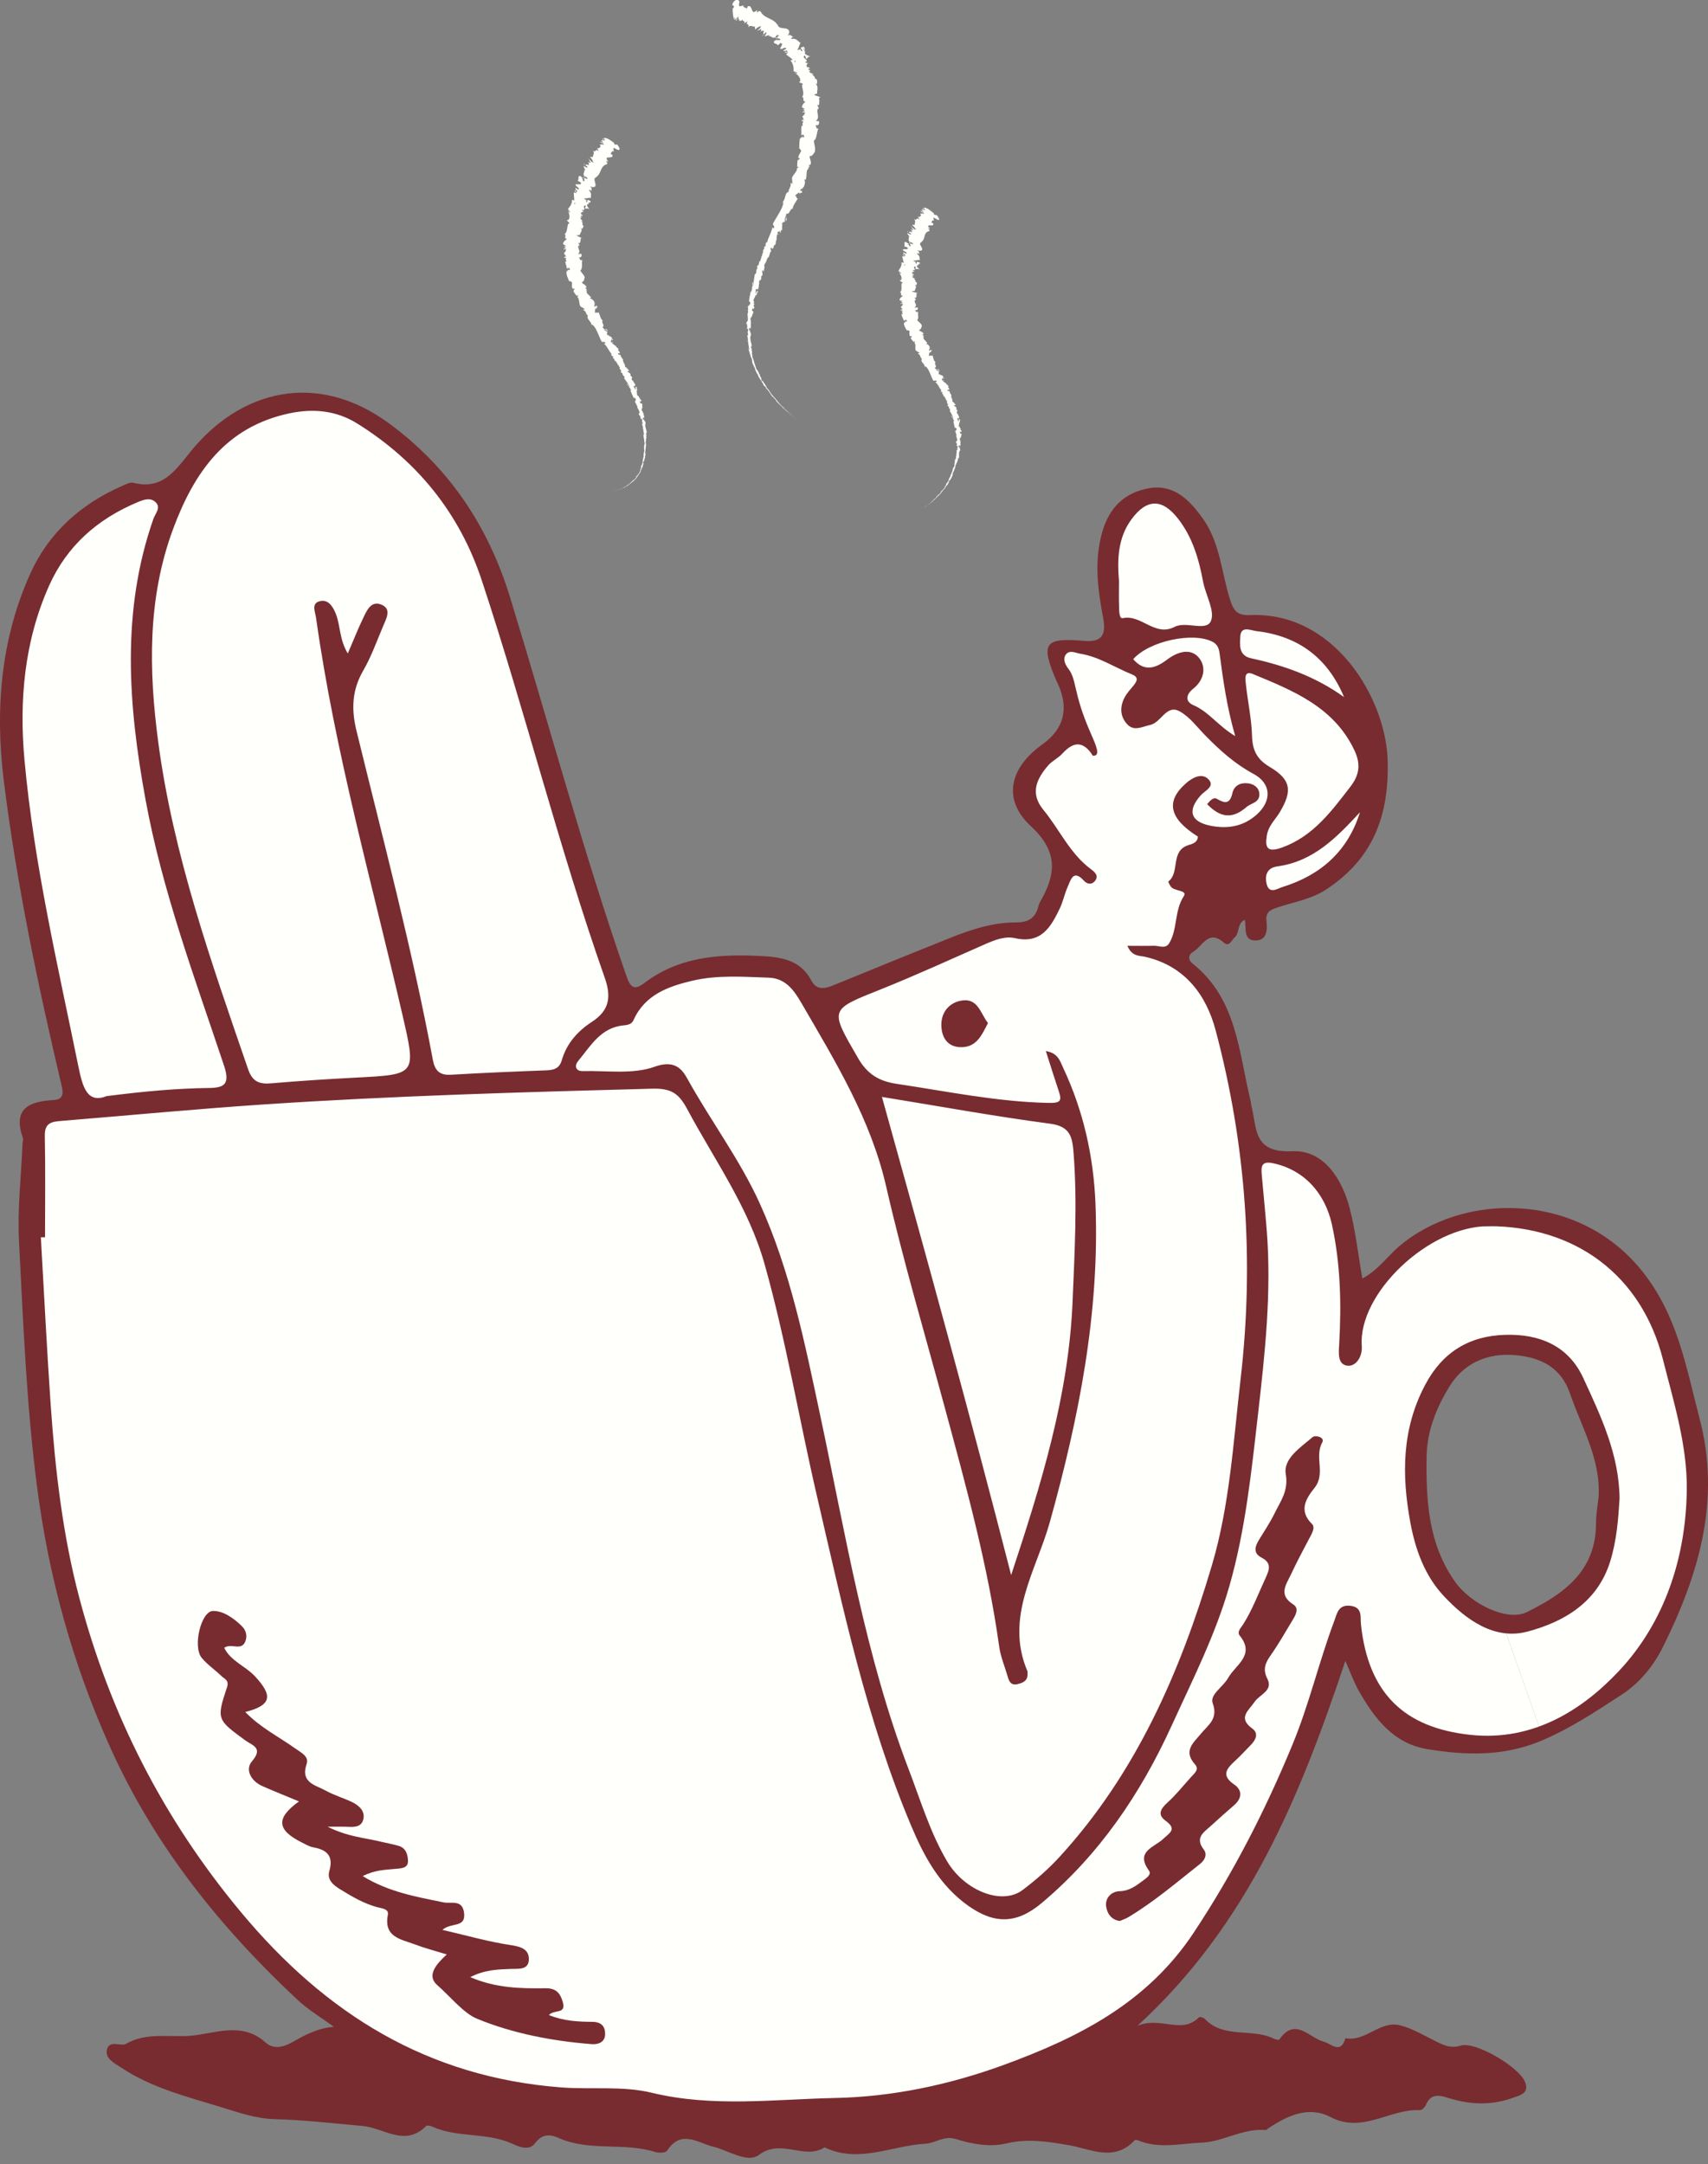 <svg width="206" height="261" viewBox="0 0 206 261" fill="none" xmlns="http://www.w3.org/2000/svg">
<rect x="0" y="0" width="206" height="261" fill="#808080" stroke="none"/>
<g clip-path="url(#clip0_790_21981)">
<path d="M188.034 163.377L192.828 171.89L194.132 178.981L193.397 187.001L189.589 192.896L184.23 196.753L181.307 195.965L185.833 208.807L193.397 204.934L197.08 201.74L201.748 194.73L204.082 184.545V175.455L201.994 164.52L198.921 156.536L193.764 150.887L190.324 149.167L188.034 163.377Z" fill="#FFFFFB"/>
<path d="M29.373 51.511L22.468 56.66L18.325 59.507L9.085 63.343L3.287 74.941L1.328 87.629L2.721 103.22L7.595 125.394L9.32 133.62L4.07 135.106L4.228 152.656L4.926 171.615L6.525 182.785L10.83 202.245L18.902 218.119L29.935 233.278L47.602 249.064L76.66 255.521L124.372 252.112L135.574 243.289L143.4 235.952L150.491 224.338L157.218 211.129L160.643 201.348L161.741 196.999L162.843 198.78L165.412 203.67L170.302 208.928L174.95 210.273H181.795L185.833 208.807L181.306 195.965L175.681 193.886L172.991 188.628L170.669 177.87L171.526 169.798L175.56 163.377L182.396 162.093L188.034 163.377L191.822 150.112L185.098 147.422L179.541 147.875L175.439 147.786L171.279 149.623L164.556 156.347L162.23 152.191L160.885 143.752L156.116 139.96L150.979 139.104L148.169 126.282L146.461 121.13L144.744 118.194L141.32 115.505L145.592 111.103L155.017 108.167L162.843 103.398L165.9 96.384L164.798 86.28L162.1 81.172L155.829 75.914L149.558 74.909L146.945 72.462L143.888 62.435L140.528 60.113L135.82 60.727L134.108 66.715L134.229 75.898L133.494 79.189L128.378 77.848L126.896 79.981L128.886 83.587L129.948 88.307L126.754 90.758L123.261 96.384L127.36 102.643L127.598 107.335L125.43 111.616L120.006 112.456L104.815 118.242L97.825 120.625L94.691 117.398L88.303 116.195L83.239 116.918L77.694 119.93L75.162 121.497L70.579 107.335L60.455 72.195L53.102 58.09L44.751 50.781L40.749 49.02L34.425 48.6L31.368 49.969L29.373 51.511Z" fill="#FFFFFB"/>
<path d="M40.27 244.42C38.808 243.345 37.221 242.408 35.904 241.181C26.524 232.422 18.641 222.593 13.307 210.757C8.776 200.702 5.901 190.271 4.479 179.376C3.195 169.519 2.807 159.597 2.291 149.688C2.089 145.791 2.553 141.858 2.719 137.937C2.731 137.686 2.824 137.408 2.747 137.19C1.519 133.688 3.522 132.82 6.413 132.663C7.581 132.598 7.681 131.976 7.439 130.955C4.568 118.779 1.992 106.528 0.453 94.114C-0.605 85.59 0.074 77.057 3.684 69.106C5.889 64.252 9.741 60.795 14.664 58.627C15.116 58.429 15.665 58.122 16.077 58.223C19.497 59.067 20.991 56.947 22.889 54.576C28.971 46.972 38.283 44.658 47.005 51.116C54.129 56.385 58.861 63.371 61.519 72.033C66.187 87.237 70.31 102.615 75.535 117.649C76.024 119.058 76.444 119.506 77.712 118.545C81.811 115.428 86.543 115.044 91.458 115.274C94.042 115.395 96.469 115.63 97.866 118.258C98.464 119.381 99.413 119.268 100.447 118.844C105.151 116.914 109.86 115 114.58 113.11C117.137 112.088 119.761 111.228 122.54 111.236C124.05 111.24 124.898 110.699 125.245 109.269C125.286 109.108 125.342 108.946 125.423 108.801C127.345 105.482 127.692 102.744 124.341 99.642C120.864 96.424 121.744 92.608 125.706 89.777C128.293 87.928 128.939 85.53 127.644 82.585C127.575 82.432 127.499 82.286 127.43 82.133C125.455 77.549 125.928 76.867 130.794 77.287C132.764 77.457 133.451 76.669 133.059 74.573C132.409 71.113 131.936 67.696 132.934 64.183C133.782 61.199 135.648 59.386 138.587 58.877C141.652 58.348 143.55 60.387 145.117 62.6C147.148 65.471 147.318 69.029 148.344 72.272C148.784 73.669 149.2 74.238 150.811 74.174C160.927 73.754 167.154 84.204 167.363 91.699C167.553 98.415 165.579 103.568 159.941 107.271C158.152 108.446 156.069 108.765 154.106 109.423C153.226 109.718 152.616 109.956 152.749 111.095C152.862 112.076 152.834 113.364 151.514 113.413C149.89 113.473 150.339 111.947 150.141 110.933C149.155 111.341 149.559 112.484 148.921 113.033C148.521 113.372 148.283 114.269 147.589 113.659C145.727 112.032 145.036 114.136 143.918 114.77C143.352 115.093 143.211 115.702 143.841 116.203C149.204 120.467 149.398 126.904 150.847 132.82C150.888 132.982 150.88 133.155 150.92 133.317C151.623 135.95 151.037 139.067 155.843 138.829C159.614 138.643 161.851 142.104 162.788 145.718C163.491 148.424 163.794 151.23 164.311 154.178C166.172 153.193 167.271 151.569 168.68 150.358C176.288 143.804 190.191 143.594 197.965 153.173C202.33 158.552 203.348 164.827 204.991 171.09C207.576 180.939 204.886 189.876 200.598 198.55C199.459 200.856 197.783 202.939 195.594 204.361C192.465 206.396 189.364 208.464 185.862 209.933C181.332 211.831 176.744 211.694 172.12 210.927C168.05 210.252 165.76 207.208 163.862 203.868C163.297 202.879 162.921 201.78 162.263 200.29C156.8 216.645 150.528 232.083 137.178 244.302C140.021 243.107 142.488 245.393 144.6 243.277C144.693 243.184 145.145 243.289 145.283 243.438C147.584 245.893 150.977 244.541 153.605 245.833C153.811 245.934 154.235 246.031 154.292 245.95C156.226 243.184 157.898 245.752 159.651 246.212C160.608 246.463 161.682 247.771 162.271 245.797C164.71 246.249 166.467 243.628 168.833 244.23C170.42 244.629 171.886 245.546 173.384 246.269C174.285 246.705 175.052 247.028 176.187 246.681C177.935 246.144 183.129 249.213 183.908 251.01C184.538 252.46 183.278 252.686 182.43 252.993C179.918 253.897 177.362 253.824 174.834 253.041C173.671 252.682 172.605 252.346 171.971 253.845C171.858 254.115 171.486 254.479 171.248 254.467C167.63 254.281 164.351 257.334 160.454 255.294C157.809 253.909 155.213 255.145 152.887 256.72C152.818 256.768 152.753 256.873 152.693 256.869C149.931 256.611 147.496 258.295 144.919 258.388C142.432 258.476 139.807 259.167 137.319 258.133C137.174 258.073 136.907 258.032 136.835 258.109C134.392 260.754 131.525 259.143 128.928 258.694C126.344 258.25 123.945 257.859 121.272 258.501C119.434 258.941 117.221 258.565 115.364 257.972C113.829 257.479 112.852 258.452 111.612 258.517C107.562 258.735 103.58 260.932 99.453 258.957C97.014 260.512 94.22 257.846 91.546 259.857C90.149 260.911 87.912 259.341 86.075 258.892C84.141 258.424 82.17 256.748 80.458 259.357C80.284 259.619 79.468 259.656 79.04 259.518C75.248 258.311 71.117 259.49 67.39 257.826C66.36 257.366 65.403 257.293 64.539 258.448C63.808 259.425 62.605 258.884 61.753 258.501C58.68 257.112 55.179 257.834 52.118 256.449C51.904 256.352 51.512 256.264 51.407 256.373C48.831 258.957 46.279 256.591 43.718 256.373C40.205 256.07 36.692 255.642 33.17 255.557C30.812 255.5 28.559 254.681 26.491 254.051C22.457 252.819 18.221 251.749 14.607 249.33C13.791 248.785 12.616 248.248 12.911 247.121C13.21 245.974 14.611 246.81 15.176 246.483C17.603 245.07 20.378 245.671 22.805 245.51C25.72 245.316 29.108 243.693 32.004 246.285C33.55 247.674 35.311 246.156 36.546 245.558C37.802 244.953 38.828 244.533 40.266 244.42H40.27ZM5.432 149.207C5.263 149.207 5.097 149.207 4.927 149.207C5.319 155.951 5.646 162.699 6.115 169.438C6.66 177.273 7.556 185.086 9.563 192.678C13.274 206.711 19.655 219.286 29.047 230.573C39.284 242.873 51.569 250.489 67.681 251.725C71.331 252.003 75.087 251.515 78.612 252.371C85.982 254.152 93.372 253.15 100.729 253.001C107.671 252.859 114.532 251.397 121.033 249.023C130.002 245.748 138.333 241.573 143.966 233.072C148.743 225.868 152.596 218.345 155.883 210.39C157.902 205.508 159.077 200.399 160.919 195.489C161.262 194.576 161.399 193.494 162.833 193.643C164.383 193.805 164.044 195 164.145 195.913C165.025 204.102 169.274 208.367 177.398 209.215C184.825 209.994 190.789 206.287 195.304 201.457C200.775 195.602 203.34 187.824 203.441 179.671C203.509 174.325 201.882 169.14 200.574 163.971C197.985 153.738 189.969 147.875 179.543 147.866C172.294 147.858 163.79 156.007 164.242 162.299C164.339 163.623 163.543 164.754 162.594 164.698C161.27 164.621 161.464 163.086 161.52 162.065C161.791 157.231 161.686 152.446 160.644 147.677C159.804 143.824 157.212 141.018 153.468 140.263C152.095 139.984 152.099 140.755 152.18 141.672C152.374 143.913 152.604 146.154 152.782 148.395C153.371 155.83 152.568 163.216 151.724 170.569C150.928 177.515 150.209 184.501 148.275 191.265C146.595 197.14 143.829 202.588 141.305 208.112C137.566 216.302 132.595 223.655 125.617 229.507C122.608 232.03 119.935 232.051 116.793 229.83C113.357 227.399 111.479 223.926 109.912 220.211C104.517 207.422 101.662 193.902 98.541 180.459C96.376 171.135 94.813 161.681 92.217 152.446C90.287 145.577 86.176 139.895 82.885 133.753C81.887 131.891 80.995 131.221 78.641 131.286C62.976 131.706 47.312 132.146 31.676 133.196C23.604 133.737 15.548 134.508 7.488 135.166C6.353 135.259 5.372 135.32 5.404 136.943C5.489 141.026 5.432 145.112 5.432 149.199V149.207ZM135.967 114.059C137.214 114.059 138.192 114.083 139.169 114.051C139.795 114.031 140.57 114.483 141.018 113.74C142.052 112.02 141.612 109.863 142.771 108.082C143.268 107.319 141.636 107.501 141.22 106.927C141.083 106.738 140.877 106.338 140.917 106.305C142.343 105.187 141.123 102.639 143.308 101.924C143.797 101.767 144.447 101.621 144.471 100.882C141.006 98.702 140.546 96.634 143.062 94.437C143.829 93.767 144.952 93.165 145.743 93.969C146.579 94.825 145.355 95.326 144.843 95.887C143.191 97.708 143.55 99.073 145.965 99.57C147.984 99.982 149.935 99.707 151.578 98.225C153.408 96.582 153.355 94.486 151.174 93.319C148.921 92.111 147.1 90.456 145.347 88.667C144.358 87.657 143.465 86.43 142.27 85.779C140.667 84.903 140.073 87.132 138.721 87.423C137.747 87.633 136.766 88.239 135.934 87.322C135.058 86.357 135.054 85.182 135.664 84.059C135.938 83.554 136.354 83.122 136.718 82.666C137.13 82.145 137.384 81.677 136.524 81.329C134.448 80.493 132.554 79.197 130.293 78.834C129.736 78.745 129.069 78.369 128.621 78.85C128.504 78.975 128.435 79.104 128.399 79.237C128.238 79.855 128.746 80.501 128.872 80.667C129.869 81.984 129.449 83.494 131.347 87.948C131.957 89.385 132.619 90.682 132.203 91.041C132.086 91.142 131.916 91.142 131.787 91.122C131.549 90.714 130.947 89.846 130.091 89.773C129.437 89.721 128.787 90.161 128.124 90.884C127.624 91.433 126.885 91.76 126.404 92.321C125.007 93.949 124.203 95.669 125.843 97.664C127.785 100.026 129.041 102.942 131.585 104.823C132.066 105.179 132.562 105.631 132.046 106.257C131.674 106.705 131.125 106.641 130.733 106.209C129.429 104.779 129.142 106.124 128.767 106.956C128.391 107.787 128.221 108.716 127.826 109.54C126.751 111.785 125.576 113.849 122.435 113.138C121.207 112.859 119.975 113.352 118.804 113.865C114.613 115.71 110.441 117.624 106.189 119.325C99.982 121.804 100.063 121.671 103.491 127.603C104.634 129.582 106.06 130.393 108.172 130.708C114.257 131.613 120.286 132.877 126.481 133.002C127.959 133.034 128.08 132.723 127.684 131.548C127.167 130.01 126.687 128.459 126.138 126.751C127.612 126.977 127.85 127.966 128.217 128.75C130.66 133.931 131.896 139.439 132.122 145.125C132.651 158.257 130.131 170.945 126.622 183.544C124.999 189.367 121.138 195.004 123.917 201.538C123.949 201.611 123.917 201.704 123.925 201.788C123.989 202.649 123.448 202.927 122.725 203.093C121.918 203.278 121.708 202.77 121.534 202.172C121.187 200.973 120.682 199.794 120.512 198.57C119.144 188.745 116.515 179.211 113.93 169.669C111.536 160.825 108.927 152.026 106.884 143.101C105.022 134.956 100.766 128.039 96.679 120.996C95.819 119.514 94.805 117.972 92.726 117.899C89.641 117.794 86.515 117.556 83.507 118.267C80.631 118.945 77.788 119.942 76.419 122.999C76.173 123.544 75.689 123.605 75.176 123.658C72.438 123.924 71.222 126.157 69.712 127.974C69.276 128.499 69.405 129.19 70.277 129.166C73.193 129.093 76.335 129.582 78.951 128.641C81.217 127.825 82.174 128.77 82.868 130.022C85.679 135.118 89.213 139.794 91.631 145.116C95.338 153.282 97.075 162.008 98.928 170.698C101.993 185.058 104.327 199.604 109.609 213.406C111.031 217.125 112.17 220.954 114.205 224.422C116.301 227.996 120.831 229.817 123.343 227.915C124.93 226.712 126.461 225.383 127.801 223.914C137.033 213.834 142.355 201.607 146.167 188.761C148.315 181.521 148.751 173.868 149.624 166.329C151.279 152.058 150.29 138.058 146.619 124.255C145.477 119.959 142.892 116.47 138.091 115.379C137.424 115.23 136.544 115.379 135.971 114.059H135.967ZM41.946 78.805C42.632 77.214 43.169 75.845 43.807 74.525C44.235 73.641 44.728 72.429 45.947 72.894C47.26 73.39 46.622 74.533 46.242 75.425C45.459 77.267 44.788 79.177 43.791 80.901C42.434 83.243 42.373 85.578 42.991 88.113C46.218 101.31 49.715 114.442 52.206 127.809C52.445 129.089 53.006 129.683 54.367 129.606C58.195 129.384 62.023 129.218 65.856 129.077C66.776 129.044 67.463 128.871 67.754 127.861C68.331 125.846 69.672 124.344 71.368 123.242C73.48 121.869 73.758 120.253 72.943 117.927C67.382 102.126 63.36 85.848 58.094 69.954C55.417 61.873 50.317 55.586 43.096 51.079C40.581 49.508 37.806 49.23 34.895 49.848C27.218 51.479 23.418 56.959 20.886 63.767C17.765 72.163 17.942 80.865 19.081 89.466C20.886 103.083 25.474 116.005 29.924 128.939C30.449 130.466 31.297 130.765 32.734 130.64C36.139 130.345 39.551 130.127 42.963 129.949C50.264 129.569 50.2 129.602 48.536 122.373C44.869 106.467 40.399 90.73 38.121 74.521C38.02 73.81 37.544 72.845 38.453 72.534C39.49 72.183 40.096 73.031 40.476 73.951C41.073 75.405 40.904 77.089 41.95 78.809L41.946 78.805ZM12.863 132.182C17.567 131.585 21.383 131.249 25.227 131.201C27.024 131.177 27.771 130.761 27.032 128.544C23.499 117.948 19.57 107.456 17.551 96.42C15.475 85.077 14.587 73.742 18.508 62.552C18.734 61.91 19.493 61.183 18.71 60.508C18.064 59.955 17.244 60.286 16.566 60.573C11.772 62.584 8.077 65.819 5.933 70.604C2.92 77.332 2.299 84.507 2.957 91.691C4.092 104.153 6.955 116.344 9.45 128.584C9.963 131.092 10.512 133.123 12.863 132.178V132.182ZM106.371 132.283C111.774 151.654 117.027 170.731 121.954 189.94C125.536 179.11 128.896 168.344 129.364 156.92C129.61 150.935 129.95 144.963 129.477 138.974C129.328 137.064 129.045 135.829 126.659 135.51C119.996 134.629 113.377 133.418 106.371 132.279V132.283ZM152.749 101.1C152.572 102.445 153.141 102.74 154.631 102.203C158.395 100.842 160.587 97.825 162.889 94.841C164.004 93.391 164.109 92.075 163.35 90.472C160.874 85.246 155.952 83.284 151.098 81.277C149.991 80.82 150.205 81.959 150.266 82.529C150.488 84.6 150.944 86.66 151.005 88.731C151.053 90.46 151.586 91.562 153.121 92.471C155.738 94.017 155.907 95.402 154.296 98.039C153.743 98.948 152.842 99.683 152.753 101.1H152.749ZM134.961 70.018C134.961 71.101 134.933 72.187 134.973 73.269C134.989 73.737 134.985 74.634 135.425 74.541C137.667 74.069 139.274 76.831 141.669 75.595C143.058 74.876 145.472 76.185 146.038 74.904C146.571 73.697 145.412 71.779 145.105 70.152C144.592 67.422 143.833 64.801 142.101 62.572C140.178 60.093 138.313 60.117 136.467 62.624C134.832 64.845 134.743 67.414 134.957 70.022L134.961 70.018ZM136.673 79.488C138.038 81.071 139.387 80.582 140.792 79.524C142.02 78.6 143.611 78.095 144.62 79.343C145.521 80.457 145.226 82.02 143.894 83.07C143.058 83.728 142.9 84.596 143.934 85.036C145.775 85.82 146.906 87.528 148.978 88.768C147.96 85.23 147.52 82.028 147.096 78.822C147.019 78.244 146.87 77.719 146.248 77.396C143.894 76.177 138.616 77.299 136.677 79.488H136.673ZM162.102 84.059C160.107 79.286 156.533 76.685 151.526 76.104C150.831 76.023 149.64 75.409 149.587 76.798C149.551 77.768 149.357 79.052 150.904 79.387C154.906 80.247 158.706 81.612 162.102 84.063V84.059ZM164.024 97.951C161.213 100.987 158.423 103.887 154.062 104.48C152.911 104.638 152.535 105.429 152.741 106.475C153.028 107.917 154.029 107.166 154.696 106.96C159.323 105.526 162.57 102.619 164.024 97.954V97.951Z" fill="#782C30"/>
<path d="M66.195 242.994C67.98 243.729 69.728 243.806 71.453 243.818C72.595 243.826 73.007 244.444 72.983 245.332C72.959 246.233 72.212 246.572 71.372 246.508C66.615 246.132 61.878 245.231 57.533 243.443C55.889 242.768 54.331 240.777 52.736 239.388C51.407 238.229 52.63 236.836 53.886 235.689C52.489 235.257 51.229 234.934 50.018 234.474C48.366 233.848 46.254 233.622 46.779 230.908C46.916 230.185 46.06 230.141 45.511 229.995C43.88 229.559 42.438 228.703 41.021 227.831C40.245 227.35 39.405 226.712 39.72 225.63C40.241 223.829 39.45 223.07 37.79 222.775C37.314 222.69 36.861 222.416 36.413 222.194C33.38 220.679 33.247 219.262 36.058 217.235C34.551 216.609 33.094 216.027 31.66 215.397C30.291 214.8 29.52 213.415 30.388 212.401C31.797 210.757 30.42 210.483 29.597 209.885C26.172 207.386 26.096 207.329 27.376 203.481C27.666 202.604 27.073 202.475 26.713 202.124C25.938 201.369 25.013 200.751 24.331 199.927C23.216 198.586 24.246 194.266 25.708 194.266C26.98 194.266 28.179 195.146 29.152 196.083C29.677 196.583 29.847 197.27 29.593 197.928C29.112 199.16 27.909 198.098 27.041 198.712C27.828 200.319 29.593 200.908 30.735 202.132C32.965 204.518 32.738 205.645 29.584 206.453C31.386 208.331 33.631 209.437 35.626 210.862C36.324 211.363 37.293 211.803 36.983 212.716C36.203 214.998 38.061 215.252 39.288 215.938C40.298 216.5 41.441 216.823 42.486 217.328C43.359 217.752 44.098 218.474 43.795 219.484C43.504 220.449 42.491 220.32 41.651 220.288C41.174 220.271 40.698 220.288 39.514 220.288C41.97 221.519 44.005 221.62 45.935 222.093C46.662 222.27 47.405 222.391 48.12 222.61C48.988 222.876 49.186 223.704 49.206 224.415C49.23 225.323 48.346 225.307 47.724 225.368C46.488 225.489 45.241 225.485 43.746 226.244C46.892 228.17 50.2 228.735 53.466 229.406C54.44 229.604 55.78 229.014 55.974 230.706C56.18 232.531 54.444 231.78 53.361 232.725C56.293 233.404 58.93 234.167 61.62 234.567C62.9 234.756 63.849 235.096 63.78 236.368C63.711 237.599 62.471 237.401 61.591 237.438C60.041 237.498 58.49 237.523 56.713 238.427C59.847 239.768 62.827 239.804 65.787 239.768C67.067 239.752 67.56 240.345 67.875 241.419C68.323 242.954 66.829 242.28 66.195 243.006V242.994Z" fill="#782C30"/>
<path d="M135.046 231.655C133.959 231.497 133.515 230.657 133.41 229.91C133.265 228.884 134.04 228.093 135.025 228.065C136.241 228.032 137.049 227.39 137.905 226.748C138.28 226.466 138.918 226.05 138.567 225.569C136.887 223.247 139.237 222.767 140.283 221.765C141.034 221.046 142.011 220.606 140.59 219.576C139.548 218.821 139.984 218.123 140.816 217.368C141.858 216.423 142.742 215.3 143.691 214.254C144.075 213.83 144.669 213.382 144.128 212.772C142.662 211.124 143.934 210.18 144.895 209.013C145.715 208.019 146.954 207.272 146.264 205.402C145.876 204.356 147.536 203.416 148.125 202.345C148.989 200.779 151.445 199.608 149.514 197.229C149.155 196.789 149.672 196.3 149.93 195.892C151.053 194.124 151.772 192.165 152.648 190.279C153.133 189.233 153.371 188.47 152.139 187.828C151.134 187.303 151.344 186.52 151.828 185.72C152.478 184.654 153.181 183.612 153.726 182.494C154.445 181.016 155.426 179.804 155.075 177.745C154.76 175.899 156.864 174.547 158.298 173.315C158.625 173.032 159.836 173.291 159.469 173.961C158.507 175.706 159.909 177.696 158.552 179.413C157.591 180.628 156.541 182.126 158.237 183.782C158.689 184.222 158.172 185.03 157.853 185.631C157.11 187.029 156.375 188.43 155.701 189.863C155.123 191.091 154.138 192.319 155.98 193.486C156.771 193.986 156.21 194.855 155.822 195.497C155.006 196.854 154.219 198.235 153.314 199.527C152.656 200.468 152.236 201.231 152.858 202.455C153.585 203.884 151.909 204.344 151.311 205.233C150.613 206.279 149.236 207.147 151.045 208.455C151.82 209.017 151.477 209.792 150.887 210.398C150.249 211.056 149.628 211.73 148.953 212.352C147.944 213.281 147.241 214.097 148.856 215.199C149.858 215.885 149.813 216.855 148.84 217.695C147.895 218.51 146.966 219.346 146.042 220.186C145.198 220.953 144.079 221.6 145.177 223.029C145.646 223.639 145.319 224.313 144.729 224.778C141.923 226.999 139.193 229.329 136.116 231.182C135.768 231.392 135.369 231.517 135.046 231.659V231.655Z" fill="#782C30"/>
<path d="M195.336 180.713C195.179 183.184 194.989 185.749 194.218 188.252C192.691 193.227 188.629 195.586 184.227 196.757C180.27 197.807 176.865 195.376 174.156 192.492C171.806 189.993 170.687 186.815 170.085 183.524C169.052 177.862 169.064 172.314 171.894 166.987C173.998 163.026 177.213 161.104 181.521 160.97C185.624 160.845 189.142 162.238 190.959 166.18C193.075 170.767 195.276 175.375 195.336 180.717V180.713ZM192.808 180.463C193.059 175.92 190.745 172.112 189.356 168.049C188.269 164.867 185.79 163.672 182.697 163.417C179.325 163.135 176.502 164.423 174.786 167.246C173.247 169.778 172.104 172.54 172.06 175.698C171.987 181.008 172.27 186.177 175.472 190.716C177.419 193.482 181.816 195.545 184.11 194.423C188.588 192.234 192.501 189.464 192.493 183.685C192.493 182.611 192.699 181.541 192.808 180.467V180.463Z" fill="#782C30"/>
<path d="M119.159 123.371C118.4 124.853 117.778 126.274 115.949 126.282C114.241 126.29 113.562 125.063 113.534 123.654C113.498 121.933 114.665 120.734 116.276 120.629C117.984 120.516 118.311 122.301 119.159 123.371Z" fill="#782C30"/>
<path d="M145.594 96.977C145.981 96.493 146.389 96.109 146.749 96.323C147.726 96.909 148.34 96.981 148.639 95.645C148.853 94.683 149.672 94.344 150.565 94.469C151.239 94.562 151.861 94.982 151.889 95.754C151.93 96.796 150.912 96.824 150.343 97.32C148.574 98.859 147.128 98.552 145.594 96.981V96.977Z" fill="#782C30"/>
<path d="M88.497 0.901C88.449 0.945 88.4 0.99 88.364 1.05C88.376 1.317 88.372 1.551 88.404 1.773C88.436 1.995 88.485 2.169 88.529 2.338C88.554 2.233 88.594 2.132 88.647 2.035C88.647 2.116 88.63 2.197 88.618 2.278C88.614 2.282 88.582 2.282 88.566 2.286C88.57 2.399 88.578 2.411 88.594 2.371C88.606 2.334 88.622 2.245 88.663 2.185C88.638 2.314 88.618 2.399 88.626 2.451C88.703 2.306 88.816 2.177 88.937 2.052C88.885 2.241 88.719 2.383 88.788 2.528C88.962 2.359 88.869 2.088 89.075 2.015C89.083 2.14 89.058 2.241 89.062 2.298C89.062 2.354 89.091 2.363 89.204 2.302C89.18 2.431 89.115 2.492 89.03 2.52C89.083 2.5 89.127 2.492 89.188 2.496C89.216 2.496 89.248 2.5 89.276 2.504C89.297 2.504 89.313 2.504 89.333 2.504C89.406 2.5 89.478 2.476 89.551 2.363C89.559 2.657 89.935 2.427 89.749 2.855C89.822 2.762 90.068 2.589 90.173 2.609C89.781 3.045 90.512 2.787 90.221 3.307C90.387 3.106 90.524 3.11 90.657 3.142C90.795 3.174 90.928 3.239 91.098 3.174C91.065 3.202 91.009 3.259 91.001 3.227C91.102 3.324 91.065 3.473 91.098 3.59C91.308 3.247 91.542 3.271 91.768 3.118C91.72 3.53 91.441 3.469 91.3 3.812C91.457 3.53 91.716 3.675 91.804 3.421C91.788 3.687 91.837 3.578 91.72 3.889C92.006 3.485 91.865 3.877 92.119 3.679C92.139 3.982 91.901 4.087 92.152 4.071C92.144 4.244 91.901 4.293 91.901 4.293C92.063 4.406 92.184 4.046 92.341 3.897C92.608 3.95 92.281 4.18 92.237 4.378C92.414 4.382 92.713 4.184 92.798 4.265C92.769 4.317 92.773 4.345 92.705 4.39C93.012 4.265 93.088 4.664 93.464 4.523C93.452 4.555 93.44 4.584 93.424 4.604C93.521 4.45 93.638 4.309 93.731 4.216C93.807 4.277 94.021 4.172 93.888 4.365C93.848 4.321 93.779 4.386 93.71 4.422L93.856 4.414C93.694 4.717 93.674 4.41 93.504 4.592C93.722 4.632 94.078 4.6 94.122 4.769C93.912 5.02 93.795 4.608 93.731 4.951L93.654 4.709C93.42 5.201 93.581 4.592 93.311 5.096C93.448 5.355 93.666 5.193 93.791 5.46C93.969 5.383 93.973 5.262 94.151 5.189C94.421 5.234 94.316 5.436 94.219 5.605C94.118 5.779 94.021 5.924 94.28 5.904C94.494 5.831 94.833 5.609 94.801 5.912L94.466 6.07C94.611 6.304 94.978 5.896 94.958 6.276C94.813 6.312 94.732 6.162 94.72 6.223C94.599 6.534 94.966 6.215 95.051 6.34L94.805 6.538C95.003 6.764 95.374 6.934 95.6 7.204C95.511 7.229 95.394 7.225 95.354 7.338C95.516 7.491 95.608 7.701 95.661 7.923C95.689 8.036 95.705 8.145 95.717 8.262C95.717 8.379 95.717 8.493 95.713 8.606L96.012 8.662C96.024 8.698 95.927 8.763 95.867 8.743C95.835 8.925 96.024 8.694 96.145 8.735C96.194 8.816 96.052 8.896 95.956 8.868C96.279 9.046 96.65 9.514 96.481 9.87L96.392 9.829C96.359 10.075 96.965 9.966 96.784 10.241L96.731 10.209C96.731 10.475 96.816 10.738 96.864 10.992C96.909 11.247 96.897 11.497 96.747 11.715C97.094 11.755 96.67 12.236 97.135 12.232C96.921 12.547 96.832 12.47 96.711 12.89C96.699 12.999 97.014 13.048 97.07 13.185L96.832 13.193L97.086 13.379L96.804 13.48L96.868 13.609C96.88 13.556 96.973 13.5 97.042 13.508C97.151 13.714 96.88 14.005 96.763 14.005L96.868 14.247L96.957 14.493C96.884 14.481 96.852 14.433 96.816 14.38C96.941 14.57 96.545 14.38 96.739 14.61C96.791 14.582 96.876 14.635 96.921 14.643C96.775 14.752 96.767 15.018 96.816 15.22L96.662 15.168C96.606 15.519 96.674 15.927 96.638 16.327C96.723 16.193 96.981 16.258 96.993 16.383L96.755 16.399C96.888 16.496 96.86 16.286 97.014 16.468C96.965 16.617 96.739 16.532 96.674 16.436L96.731 16.63C96.662 16.63 96.63 16.581 96.545 16.557C96.678 16.654 96.275 16.835 96.505 16.981H96.436C96.408 17.179 96.412 17.328 96.408 17.465C96.408 17.603 96.404 17.736 96.38 17.898C96.569 17.942 96.505 18.063 96.638 18.192C96.586 18.305 96.509 18.422 96.444 18.548C96.372 18.669 96.311 18.802 96.287 18.947C96.331 19.174 96.428 19.044 96.513 19.161C96.343 19.137 96.295 19.428 96.21 19.246C96.162 19.598 96.141 19.694 96.153 20.163C96.23 20.135 96.275 20.09 96.319 20.131C96.323 20.215 96.202 20.292 96.129 20.256L96.117 20.232C96.174 20.51 95.976 20.761 95.794 20.991C95.612 21.225 95.455 21.447 95.548 21.693L95.54 21.665L95.564 22.117C95.475 22.291 95.491 21.968 95.354 22.069C95.451 22.586 95.087 22.727 95.112 23.135C94.853 23.188 94.781 23.43 94.704 23.692C94.631 23.955 94.567 24.233 94.373 24.363L94.474 24.379C94.526 24.512 94.377 24.472 94.328 24.532C94.401 24.552 94.449 24.463 94.478 24.544C94.26 25.388 93.666 26.127 93.254 26.915C93.109 27.206 93.601 27.274 93.25 27.565L93.145 27.391C93.068 28.074 92.62 28.627 92.519 29.289C92.503 29.241 92.459 29.221 92.487 29.164C92.333 29.245 92.293 29.628 92.374 29.665C92.329 29.754 92.293 29.657 92.228 29.693C92.119 29.798 92.228 30.064 92.103 30.093C92.083 30.097 92.087 30.044 92.087 30.016C92.103 30.121 91.921 30.4 92.067 30.367C91.921 30.569 91.95 30.82 91.817 30.977C91.893 31.143 91.611 31.345 91.768 31.45C91.594 31.365 91.481 31.797 91.514 31.971C91.477 31.902 91.417 32.075 91.364 31.995C91.308 32.164 91.287 32.326 91.384 32.33C91.073 32.564 91.336 33.004 91.029 33.089C90.997 33.356 90.952 33.606 90.916 33.852C90.88 34.099 90.839 34.333 90.795 34.567C90.645 34.507 90.92 34.062 90.746 34.034C90.698 34.486 90.746 34.769 90.617 35.189C90.569 35.294 90.569 35.108 90.549 35.064C90.508 35.516 90.338 35.904 90.355 36.312C90.343 36.312 90.335 36.263 90.33 36.219C90.322 36.295 90.278 36.392 90.343 36.396V36.32C90.456 36.219 90.476 36.663 90.524 36.683C90.367 36.517 90.407 37.059 90.213 36.808C90.213 36.861 90.234 36.929 90.278 36.925C90.254 36.998 90.23 37.018 90.189 36.934C90.189 37.22 90.266 37.131 90.234 37.382C90.205 37.378 90.197 37.325 90.169 37.293C90.209 37.43 90.254 37.563 90.201 37.773C90.185 37.757 90.161 37.782 90.169 37.717C90.149 37.899 90.169 38.06 90.189 38.226C90.205 38.387 90.213 38.557 90.173 38.755C90.06 38.63 90.124 38.888 90.019 38.904C90.028 38.977 90.028 39.05 90.04 39.122C90.056 39.094 90.076 39.066 90.092 39.037C90.084 39.227 90.161 39.397 90.124 39.558L90.084 39.417L90.1 39.772L90.137 39.57C90.185 39.764 90.262 39.55 90.23 39.801C90.221 39.748 90.225 39.99 90.169 40.087C90.201 40.18 90.242 40.273 90.225 40.414C90.197 40.451 90.12 40.39 90.104 40.414C90.185 40.503 90.157 40.859 90.242 40.968C90.221 40.931 90.173 40.931 90.165 40.947L90.23 41.02C90.213 41.109 90.209 41.121 90.169 41.113C90.197 41.376 90.266 41.02 90.262 41.335C90.254 41.311 90.246 41.323 90.23 41.275C90.254 41.59 90.338 41.872 90.371 42.159C90.306 42.256 90.302 41.913 90.254 42.022C90.302 42.227 90.379 42.434 90.439 42.639C90.472 42.74 90.504 42.845 90.532 42.946C90.569 43.047 90.597 43.144 90.625 43.241L90.613 43.168C90.726 43.193 90.649 43.471 90.758 43.653C90.738 43.609 90.686 43.609 90.702 43.617C90.718 43.685 90.738 43.75 90.763 43.819C90.791 43.887 90.823 43.956 90.859 44.025C90.928 44.17 91.005 44.327 91.098 44.517L91.057 44.477C91.09 44.638 91.227 44.868 91.291 45.034C91.332 45.07 91.372 45.163 91.376 45.095C91.433 45.369 91.582 45.583 91.724 45.789C91.792 45.894 91.861 45.995 91.921 46.1C91.99 46.201 92.051 46.306 92.099 46.415C92.067 46.367 92.01 46.31 92.034 46.346L92.277 46.678C92.281 46.633 92.261 46.625 92.232 46.54C92.277 46.573 92.35 46.661 92.402 46.746C92.285 46.605 92.366 46.775 92.402 46.847C92.402 46.831 92.426 46.847 92.426 46.839C92.515 47.037 92.491 46.839 92.64 47.086H92.62C92.693 47.162 92.766 47.235 92.83 47.328C92.838 47.384 92.749 47.243 92.725 47.251C92.826 47.38 92.959 47.481 93.036 47.606C92.984 47.558 92.919 47.481 92.874 47.429C92.947 47.578 92.971 47.582 93.044 47.679L93.036 47.671L93.206 47.893L93.165 47.833C93.351 47.946 93.44 48.148 93.662 48.321C93.452 48.148 93.618 48.301 93.585 48.305C93.63 48.361 93.698 48.442 93.67 48.426C93.775 48.507 93.811 48.596 93.957 48.709C93.957 48.721 94.054 48.81 94.021 48.802C94.142 48.923 94.001 48.765 94.021 48.769C94.219 48.943 94.445 49.218 94.736 49.46C94.982 49.67 95.039 49.698 95.265 49.9C95.338 49.973 95.192 49.856 95.192 49.856C95.309 49.969 95.402 50.053 95.523 50.15C95.499 50.134 95.523 50.154 95.556 50.187C95.653 50.267 95.629 50.231 95.75 50.34C95.725 50.324 95.697 50.304 95.649 50.268C95.762 50.36 95.875 50.449 95.992 50.546C96.02 50.575 95.919 50.49 95.875 50.461C96.008 50.57 96.214 50.744 96.258 50.772L96.174 50.704C96.222 50.744 96.198 50.728 96.162 50.7C96.049 50.607 96 50.562 95.996 50.554L96.081 50.623C96.004 50.542 95.75 50.344 95.584 50.203L95.661 50.251L95.483 50.114C95.451 50.082 95.431 50.053 95.511 50.122C95.398 50.013 95.406 50.033 95.314 49.936C95.305 49.924 95.309 49.928 95.318 49.936L95.204 49.836C95.229 49.852 95.192 49.807 95.261 49.876C95.067 49.682 94.93 49.585 94.865 49.504L94.882 49.52C94.603 49.266 94.845 49.508 94.627 49.323L94.522 49.157L94.482 49.145C94.453 49.117 94.401 49.06 94.417 49.064C94.304 48.971 94.429 49.088 94.361 49.036C94.3 48.963 94.207 48.874 94.126 48.794C94.05 48.713 93.989 48.644 93.989 48.616C93.933 48.58 94.102 48.757 93.957 48.616C93.949 48.547 93.795 48.45 93.69 48.309C93.743 48.333 93.844 48.462 93.743 48.321C93.646 48.269 93.525 48.071 93.432 47.958C93.403 47.974 93.222 47.724 93.056 47.546C93.068 47.554 92.798 47.17 92.677 46.976H92.685C92.628 46.964 92.487 46.779 92.394 46.637C92.418 46.629 92.446 46.649 92.503 46.718L92.418 46.585C92.386 46.56 92.354 46.524 92.293 46.439L92.341 46.456C92.285 46.367 92.22 46.282 92.152 46.189C92.083 46.096 92.014 45.995 91.962 45.87C91.921 45.874 91.982 46.108 91.82 45.87C91.833 45.85 91.857 45.825 91.897 45.886C91.881 45.866 91.841 45.818 91.825 45.769L91.909 45.854C91.861 45.737 91.853 45.809 91.808 45.721C91.833 45.708 91.792 45.648 91.817 45.648C91.833 45.668 91.849 45.729 91.877 45.757C91.829 45.656 91.776 45.531 91.776 45.482C91.768 45.498 91.744 45.502 91.699 45.43C91.598 45.244 91.695 45.349 91.655 45.232C91.615 45.196 91.578 45.062 91.538 45.078C91.514 45.022 91.526 45.002 91.53 44.974C91.465 44.885 91.316 44.513 91.32 44.646L91.328 44.675C91.328 44.675 91.324 44.667 91.32 44.658C91.215 44.509 91.166 44.327 91.11 44.15C91.057 43.972 91.001 43.794 90.94 43.629H90.956C90.88 43.427 90.815 43.172 90.734 43.039C90.718 42.979 90.726 42.886 90.758 42.906C90.706 42.752 90.686 42.736 90.67 42.502C90.734 42.656 90.69 42.441 90.726 42.66C90.702 42.45 90.726 42.397 90.629 42.187C90.698 42.252 90.662 42.022 90.633 41.925C90.625 41.977 90.621 42.026 90.617 42.074C90.585 41.965 90.585 41.868 90.577 41.767L90.653 41.807C90.702 41.376 90.399 41.06 90.557 40.717C90.496 40.608 90.524 40.952 90.46 40.855C90.46 40.657 90.569 40.447 90.569 40.386C90.605 40.116 90.431 40.14 90.476 39.857C90.444 39.893 90.363 39.93 90.338 39.716C90.355 39.518 90.476 39.474 90.496 39.599C90.496 39.647 90.488 39.667 90.476 39.667C90.484 39.732 90.496 39.817 90.532 39.736L90.504 39.712C90.54 39.615 90.544 39.344 90.593 39.409C90.569 39.26 90.544 39.344 90.524 39.453C90.552 39.328 90.557 39.231 90.557 39.13C90.557 39.029 90.569 38.932 90.597 38.803C90.573 38.843 90.532 38.88 90.536 38.835C90.613 38.46 90.492 38.662 90.5 38.403C90.565 38.262 90.617 38.468 90.601 38.206C90.653 38.052 90.694 38.181 90.714 38.246C90.666 38.004 90.823 37.814 90.855 37.685L90.864 37.81C90.859 37.733 90.872 37.676 90.88 37.616L90.799 37.676C90.823 37.608 90.835 37.547 90.864 37.551C90.831 37.471 90.738 37.592 90.698 37.434C90.75 37.341 90.706 37.131 90.807 37.115C90.726 37.414 90.908 37.099 90.88 37.358C90.88 37.305 90.888 37.248 90.912 37.176C90.924 37.168 90.928 37.188 90.932 37.208C91.069 36.934 90.843 37.059 90.912 36.76C90.96 36.808 91.033 36.711 91.033 36.659C91.005 36.776 90.928 36.699 90.908 36.578C90.993 36.396 90.92 36.364 90.948 36.263L90.904 36.372C90.855 36.324 90.884 36.227 90.896 36.09C90.944 36.09 90.9 36.219 90.928 36.174C90.896 36.09 90.936 36.009 90.989 35.928C91.041 35.843 91.106 35.754 91.098 35.645C91.162 35.56 91.211 35.661 91.259 35.585C91.247 35.338 91.409 35.359 91.413 35.104C91.312 35.153 91.332 35.169 91.296 34.979L91.247 35.387L91.199 35.104C91.166 35.225 91.183 35.371 91.15 35.439C91.118 35.302 91.134 35.318 91.053 35.359C91.219 35.225 91.065 35.011 91.203 34.846L91.401 34.906C91.582 34.652 91.453 34.377 91.623 34.03L91.55 34.135C91.485 34.062 91.606 33.905 91.619 33.78C91.683 33.812 91.736 33.747 91.8 33.715C91.744 33.703 91.901 33.453 91.768 33.372L91.921 33.243C92.063 32.968 91.833 32.839 91.962 32.568C92.01 32.681 92.111 32.572 92.095 32.782C92.132 32.689 92.18 32.613 92.127 32.592C92.196 32.556 92.127 32.298 92.232 32.241C92.216 32.189 92.139 32.148 92.188 32.043C92.208 32.039 92.224 32.059 92.224 32.059C92.188 32.043 92.237 31.878 92.119 31.934C92.467 31.74 92.426 31.131 92.733 30.969C92.79 30.759 92.874 30.509 92.943 30.323C92.963 30.343 92.984 30.339 92.959 30.371C93.145 30.153 92.794 30.117 93 29.871C93.194 29.782 93.004 30.052 93.097 29.984C93.383 30.061 93.214 29.624 93.46 29.503V29.556C93.618 29.451 93.513 29.156 93.642 28.926C93.642 28.926 93.662 28.95 93.682 28.946C93.614 28.72 93.706 28.393 93.771 28.142C93.852 28.264 93.783 28.271 93.916 28.28C93.949 28.171 93.719 28.227 93.779 28.009C93.872 27.969 93.993 27.848 94.126 27.884L94.041 28.078C94.248 28.053 94.155 27.827 94.227 27.738L94.292 27.783C94.409 27.48 94.231 27.391 94.389 27.08L94.32 27.088C94.219 26.834 94.49 26.987 94.433 26.753L94.643 26.785C94.651 26.652 94.647 26.301 94.708 26.079C94.797 26.261 94.756 26.531 94.768 26.717C94.825 26.604 94.938 26.325 94.869 26.224C94.869 26.277 94.885 26.357 94.837 26.39C94.752 26.184 94.764 25.966 94.869 25.74C95.229 25.946 95.233 25.186 95.608 25.154C95.645 24.686 96.036 24.379 96.218 23.89C95.826 23.93 96.267 23.745 95.927 23.644C95.952 23.527 95.976 23.486 96 23.482L95.976 23.498C95.976 23.498 95.992 23.486 96 23.482L96.339 23.224C96.472 23.183 96.368 23.361 96.448 23.377C96.578 23.143 96.634 23.329 96.796 23.204C96.662 23.192 96.658 23.05 96.759 22.925L96.525 23.066C96.477 22.65 96.933 22.872 96.888 22.453L96.953 22.602C96.953 22.501 97.022 22.331 97.062 22.158C97.098 21.98 97.103 21.794 96.989 21.657C97.042 21.637 97.155 21.629 97.155 21.718C97.256 21.508 97.264 21.237 97.28 20.987C97.292 20.732 97.312 20.502 97.462 20.357L97.543 20.417C97.543 20.328 97.413 20.223 97.539 20.147C97.575 20.163 97.623 20.207 97.639 20.171C97.619 20.119 97.543 19.909 97.627 19.812L97.708 19.933C97.954 19.525 97.627 19.194 97.656 18.814C97.947 18.883 98.12 18.556 98.209 18.39L98.249 18.406C98.326 18.152 98.322 17.918 98.282 17.688C98.241 17.453 98.177 17.227 98.156 16.977C98.56 16.73 98.451 15.975 98.714 15.507C98.645 15.575 98.467 15.47 98.439 15.382C98.516 15.273 98.237 15.046 98.536 15.087L98.528 15.127C98.831 15.063 98.774 14.816 98.799 14.631L98.403 14.578C98.718 14.352 98.673 14.025 98.621 13.734C98.564 13.439 98.508 13.181 98.77 13.04C98.665 12.922 98.661 12.777 98.552 12.664H98.774C98.799 12.494 98.815 12.369 98.819 12.232C98.819 12.099 98.819 11.953 98.766 11.751L98.936 11.82C98.932 11.582 98.253 11.594 98.217 11.388L98.552 11.283C98.528 11.085 98.593 10.871 98.593 10.665C98.593 10.459 98.56 10.253 98.371 10.088C98.423 10.088 98.524 10.075 98.548 10.14C98.536 10.043 98.564 9.849 98.536 9.696C98.512 9.542 98.411 9.441 98.185 9.534C98.496 9.454 98.112 9.114 97.922 8.949L98.16 8.917C97.821 8.82 97.745 8.84 97.591 8.622C97.599 8.565 97.712 8.529 97.728 8.573C97.74 8.396 97.462 8.513 97.502 8.262L97.68 8.299C97.632 8.097 97.555 8.137 97.349 8.097C97.216 8.012 97.276 7.709 97.474 7.596C97.341 7.62 97.131 7.584 97.139 7.451C97.212 7.402 97.276 7.422 97.308 7.435C97.32 7.047 96.836 7.087 96.957 6.764C97.03 6.724 97.058 6.691 97.074 6.659C97.183 6.918 97.264 7.128 97.24 7.115C97.45 7.023 97.389 6.792 97.753 6.829C97.518 6.724 97.058 6.607 97.054 6.364C97.07 6.344 97.082 6.324 97.111 6.3L97.143 6.308C97.139 6.251 97.094 6.223 97.042 6.203C97.042 6.122 97.042 6.07 97.014 6.009C97.167 5.892 96.973 5.726 96.925 5.617C96.711 5.759 96.67 5.609 96.557 5.839C96.565 5.815 96.594 5.839 96.642 5.9C96.658 5.912 96.67 5.924 96.691 5.928C96.683 5.928 96.674 5.928 96.666 5.932C96.711 5.993 96.763 6.074 96.82 6.167C96.662 6.15 96.525 6.13 96.586 5.948C96.416 5.985 96.238 6.017 96.153 6.029C96.388 5.714 96.404 5.347 96.557 5.189C96.246 4.975 96 4.551 95.479 4.705C95.37 4.672 95.519 4.527 95.556 4.45C95.629 4.462 95.669 4.519 95.742 4.495C95.629 4.458 95.528 4.353 95.418 4.285C95.305 4.216 95.184 4.184 95.039 4.285C94.99 3.998 95.37 4.168 95.1 3.958L95.209 3.917C95.18 3.477 94.825 3.429 94.482 3.4C94.151 3.364 93.84 3.34 93.767 2.879C93.767 2.912 93.767 2.94 93.747 2.976C93.525 2.593 93.129 2.395 92.745 2.217C92.362 2.031 91.99 1.858 91.756 1.422C91.598 1.216 91.465 1.422 91.263 1.527L91.352 1.22C91.227 1.292 91.102 1.369 90.981 1.446C90.775 1.494 90.722 1.26 90.637 1.046C90.557 0.832 90.444 0.634 90.149 0.796L90.124 1.018C90.06 0.973 89.935 0.957 89.846 0.929C89.777 0.909 89.713 0.86 89.773 0.747C89.745 0.78 89.644 0.937 89.632 0.808L89.692 0.65C89.539 0.691 89.377 0.723 89.216 0.772C89.083 0.662 89.127 0.505 89.163 0.347C89.18 0.271 89.192 0.194 89.155 0.125C89.115 0.057 89.026 -0.008 88.865 -0.036C88.735 -0.02 88.554 0.109 88.449 0.267C88.34 0.424 88.303 0.602 88.336 0.646C88.404 0.618 88.521 0.691 88.525 0.864L88.497 0.901ZM96.973 5.872C97.042 5.92 97.01 5.969 96.973 6.005C96.953 5.977 96.925 5.944 96.88 5.904C96.872 5.904 96.856 5.908 96.848 5.912C96.892 5.892 96.937 5.876 96.973 5.872ZM95.968 7.334C95.907 7.338 95.903 7.451 95.867 7.54C95.855 7.491 95.826 7.43 95.798 7.374C95.871 7.321 95.956 7.297 95.972 7.338L95.968 7.334ZM95.677 7.164H95.673C95.649 7.128 95.624 7.103 95.608 7.083C95.624 7.099 95.645 7.124 95.677 7.16V7.164Z" fill="#FFFFFB"/>
<path d="M108.445 32.823C108.336 32.936 108.607 32.851 108.7 32.924C108.712 32.996 108.546 33 108.474 32.944C108.659 33.194 108.889 33.614 108.607 33.828L108.534 33.78C108.429 33.957 109.039 34.01 108.805 34.167L108.76 34.135C108.643 34.527 108.885 34.951 108.542 35.266C108.889 35.306 108.425 35.661 108.902 35.653C108.692 35.888 108.591 35.831 108.482 36.162C108.474 36.247 108.784 36.259 108.849 36.356L108.611 36.384L108.881 36.493L108.607 36.602L108.68 36.691C108.688 36.651 108.776 36.598 108.845 36.594C108.97 36.728 108.744 36.978 108.623 37.002L108.881 37.325C108.813 37.329 108.768 37.301 108.724 37.273C108.877 37.382 108.461 37.329 108.688 37.455C108.736 37.422 108.825 37.442 108.873 37.438C108.756 37.547 108.801 37.745 108.889 37.879H108.728C108.744 38.153 108.942 38.416 109.019 38.706C109.059 38.585 109.326 38.545 109.37 38.621L109.152 38.714C109.305 38.735 109.213 38.605 109.414 38.674C109.414 38.787 109.176 38.811 109.087 38.771C109.124 38.807 109.164 38.844 109.204 38.88C109.14 38.904 109.095 38.884 109.007 38.9C109.164 38.916 108.857 39.187 109.12 39.199L109.055 39.223C109.144 39.51 109.265 39.619 109.362 39.841C109.548 39.785 109.54 39.889 109.709 39.906C109.709 40.091 109.641 40.322 109.738 40.515C109.879 40.62 109.903 40.499 110.032 40.523C109.875 40.592 109.972 40.786 109.814 40.725C109.939 40.952 109.98 41.012 110.23 41.254C110.279 41.198 110.291 41.149 110.351 41.145C110.4 41.19 110.339 41.295 110.262 41.315L110.242 41.307C110.428 41.42 110.412 41.654 110.4 41.876C110.388 42.102 110.4 42.308 110.614 42.361L110.594 42.353L110.884 42.538C110.925 42.672 110.743 42.518 110.703 42.652C111.086 42.813 110.917 43.112 111.199 43.257C110.921 43.641 111.595 43.863 111.506 44.227L111.583 44.162C111.704 44.174 111.583 44.263 111.591 44.319C111.652 44.275 111.627 44.21 111.696 44.218C111.906 44.445 112.047 44.715 112.164 45.006L112.346 45.442C112.407 45.587 112.475 45.733 112.536 45.858C112.633 46.04 112.992 45.712 112.964 46.044L112.782 46.068C112.984 46.193 113.093 46.383 113.206 46.565C113.307 46.754 113.412 46.944 113.582 47.094C113.537 47.086 113.497 47.106 113.481 47.069C113.424 47.195 113.626 47.36 113.707 47.324C113.727 47.384 113.642 47.372 113.618 47.425C113.602 47.53 113.844 47.562 113.768 47.651C113.756 47.667 113.727 47.643 113.711 47.631C113.784 47.663 113.816 47.877 113.901 47.78C113.913 47.946 114.083 48.031 114.062 48.176C114.216 48.204 114.111 48.446 114.293 48.406C114.115 48.462 114.26 48.713 114.373 48.778C114.309 48.765 114.349 48.879 114.264 48.866C114.309 48.971 114.377 49.056 114.458 49.008C114.329 49.266 114.757 49.359 114.539 49.545C114.64 49.69 114.717 49.84 114.793 49.985C114.87 50.13 114.931 50.276 114.983 50.421C114.822 50.445 114.886 50.094 114.721 50.151C114.862 50.413 115.036 50.546 115.06 50.837C115.052 50.914 114.987 50.809 114.955 50.788C115.076 51.059 115.06 51.338 115.173 51.58C115.161 51.58 115.141 51.556 115.124 51.532C115.137 51.58 115.124 51.653 115.185 51.637L115.161 51.588C115.246 51.495 115.391 51.766 115.439 51.77C115.246 51.705 115.423 52.032 115.177 51.919C115.193 51.952 115.229 51.992 115.27 51.98C115.262 52.032 115.242 52.048 115.185 52.004C115.242 52.182 115.298 52.113 115.318 52.279C115.29 52.279 115.274 52.246 115.238 52.234C115.306 52.311 115.375 52.392 115.355 52.537C115.334 52.529 115.314 52.545 115.31 52.505C115.334 52.743 115.492 52.909 115.435 53.179C115.314 53.102 115.399 53.268 115.294 53.284L115.326 53.425L115.375 53.369C115.375 53.494 115.448 53.607 115.407 53.712L115.371 53.619L115.383 53.853L115.423 53.724C115.468 53.853 115.548 53.716 115.512 53.882C115.504 53.845 115.504 54.007 115.448 54.068C115.472 54.132 115.496 54.197 115.464 54.29C115.431 54.31 115.363 54.261 115.343 54.273C115.415 54.342 115.343 54.568 115.411 54.653C115.395 54.625 115.351 54.617 115.338 54.625L115.391 54.685C115.363 54.742 115.355 54.746 115.318 54.734C115.282 54.904 115.435 54.694 115.359 54.891C115.359 54.875 115.347 54.879 115.343 54.847C115.314 54.948 115.31 55.049 115.306 55.15C115.298 55.247 115.286 55.344 115.254 55.437C115.165 55.477 115.266 55.267 115.185 55.319C115.165 55.457 115.169 55.602 115.157 55.743C115.141 55.885 115.12 56.026 115.08 56.151L115.1 56.107C115.193 56.171 115.003 56.285 115.003 56.426C115.003 56.394 114.963 56.369 114.971 56.381C114.902 56.551 114.89 56.749 114.809 57.015L114.801 56.975C114.741 57.068 114.696 57.237 114.636 57.339C114.64 57.379 114.612 57.439 114.656 57.415C114.523 57.553 114.478 57.722 114.414 57.876C114.349 58.029 114.293 58.187 114.175 58.3C114.196 58.267 114.208 58.215 114.192 58.239L114.062 58.481C114.099 58.481 114.095 58.461 114.143 58.425C114.143 58.465 114.111 58.534 114.075 58.594C114.123 58.481 114.034 58.57 113.994 58.606C114.006 58.606 114.002 58.623 114.014 58.627C113.897 58.719 114.05 58.679 113.913 58.821V58.804C113.873 58.869 113.844 58.934 113.796 58.994C113.756 59.002 113.832 58.921 113.812 58.905C113.751 58.998 113.727 59.115 113.646 59.18C113.667 59.136 113.707 59.083 113.727 59.039C113.638 59.107 113.638 59.123 113.59 59.184L113.582 59.192L113.517 59.257C113.537 59.236 113.554 59.22 113.57 59.204L113.465 59.317L113.501 59.285C113.465 59.434 113.336 59.511 113.243 59.681C113.336 59.519 113.247 59.644 113.239 59.616C113.202 59.648 113.146 59.693 113.158 59.677C113.113 59.753 113.049 59.773 112.984 59.887C112.976 59.887 112.92 59.955 112.92 59.927C112.847 60.016 112.948 59.915 112.948 59.927C112.847 60.076 112.637 60.202 112.475 60.399C112.322 60.553 112.294 60.585 112.14 60.722C112.084 60.763 112.177 60.674 112.177 60.674C112.088 60.739 112.023 60.795 111.942 60.86C111.959 60.844 111.942 60.86 111.91 60.872C111.841 60.92 111.87 60.912 111.781 60.973C111.793 60.961 111.813 60.941 111.841 60.912C111.765 60.973 111.684 61.033 111.607 61.094C111.583 61.106 111.656 61.054 111.68 61.029C111.587 61.098 111.442 61.211 111.413 61.231C111.43 61.223 111.442 61.211 111.458 61.203C111.454 61.203 111.466 61.195 111.482 61.183C111.559 61.122 111.599 61.102 111.603 61.098L111.547 61.142C111.615 61.11 111.785 60.973 111.902 60.884L111.862 60.928L111.979 60.831C112.007 60.815 112.027 60.807 111.971 60.856C112.059 60.795 112.039 60.795 112.116 60.743C112.124 60.739 112.12 60.743 112.116 60.747L112.193 60.678C112.193 60.678 112.213 60.678 112.164 60.714C112.318 60.609 112.391 60.521 112.455 60.488C112.621 60.331 112.455 60.468 112.58 60.327L112.706 60.27L112.714 60.238C112.714 60.238 112.774 60.185 112.77 60.197C112.835 60.121 112.754 60.202 112.786 60.157C112.899 60.089 113.029 59.903 113.073 59.907C113.093 59.862 112.98 59.983 113.065 59.879C113.122 59.879 113.17 59.761 113.263 59.689C113.255 59.729 113.17 59.802 113.263 59.729C113.287 59.656 113.42 59.563 113.481 59.487C113.457 59.463 113.614 59.317 113.703 59.18C113.703 59.196 113.905 58.942 114.01 58.829V58.837C113.998 58.792 114.091 58.659 114.147 58.558C114.167 58.578 114.163 58.598 114.139 58.659L114.2 58.566C114.2 58.538 114.216 58.505 114.248 58.441L114.264 58.481C114.349 58.36 114.385 58.211 114.499 58.061C114.47 58.037 114.341 58.142 114.414 57.96C114.434 57.96 114.466 57.972 114.45 58.021C114.454 58.005 114.466 57.96 114.49 57.936L114.482 58.021C114.535 57.952 114.482 57.968 114.515 57.912C114.539 57.928 114.555 57.876 114.571 57.896C114.563 57.912 114.531 57.94 114.527 57.968C114.567 57.904 114.632 57.831 114.664 57.815C114.648 57.815 114.628 57.799 114.652 57.746C114.713 57.613 114.704 57.718 114.757 57.649C114.757 57.609 114.814 57.536 114.773 57.512C114.793 57.476 114.814 57.476 114.834 57.468C114.854 57.395 114.971 57.145 114.89 57.201L114.878 57.217C114.878 57.217 114.878 57.209 114.878 57.205C114.927 56.959 115.1 56.745 115.153 56.503H115.169C115.181 56.438 115.205 56.357 115.225 56.285C115.242 56.212 115.254 56.139 115.246 56.083C115.258 56.042 115.306 55.994 115.326 56.018C115.343 55.905 115.326 55.889 115.399 55.743C115.403 55.861 115.439 55.715 115.391 55.861C115.448 55.727 115.484 55.699 115.468 55.533C115.508 55.598 115.561 55.441 115.561 55.368L115.5 55.461C115.508 55.384 115.528 55.319 115.548 55.251L115.613 55.299C115.767 55.021 115.561 54.746 115.746 54.54C115.702 54.455 115.686 54.697 115.633 54.617C115.657 54.483 115.795 54.354 115.799 54.31C115.867 54.124 115.702 54.124 115.746 53.93C115.714 53.955 115.633 53.971 115.613 53.825C115.633 53.692 115.754 53.664 115.775 53.753C115.775 53.785 115.762 53.801 115.754 53.801C115.762 53.845 115.771 53.906 115.807 53.853L115.779 53.833C115.815 53.769 115.827 53.579 115.876 53.623C115.855 53.518 115.827 53.579 115.807 53.652C115.867 53.478 115.819 53.377 115.859 53.195C115.839 53.224 115.803 53.252 115.803 53.224C115.851 52.957 115.742 53.106 115.73 52.929C115.779 52.824 115.855 52.961 115.807 52.783C115.839 52.67 115.896 52.755 115.924 52.8C115.855 52.634 115.964 52.485 115.977 52.388L116.005 52.477C115.989 52.424 115.989 52.38 115.989 52.335L115.92 52.392C115.932 52.339 115.928 52.295 115.96 52.295C115.912 52.246 115.843 52.343 115.775 52.242C115.807 52.17 115.722 52.04 115.815 52.008C115.795 52.226 115.912 51.976 115.936 52.157C115.924 52.121 115.92 52.081 115.932 52.028C115.944 52.02 115.952 52.032 115.96 52.048C116.037 51.83 115.847 51.964 115.835 51.75C115.892 51.77 115.936 51.689 115.92 51.653C115.928 51.742 115.831 51.705 115.779 51.633C115.807 51.491 115.73 51.487 115.726 51.419L115.714 51.503C115.653 51.483 115.653 51.414 115.625 51.322C115.67 51.305 115.666 51.402 115.682 51.366C115.569 51.277 115.758 51.112 115.666 50.978C115.694 50.906 115.775 50.954 115.795 50.889C115.694 50.74 115.855 50.696 115.762 50.534C115.69 50.599 115.714 50.603 115.609 50.498C115.649 50.587 115.682 50.679 115.714 50.768C115.666 50.716 115.617 50.659 115.569 50.611C115.581 50.696 115.649 50.781 115.641 50.833C115.565 50.76 115.585 50.764 115.524 50.817C115.629 50.679 115.415 50.603 115.468 50.453L115.674 50.413C115.726 50.191 115.504 50.074 115.492 49.803L115.476 49.896C115.383 49.884 115.427 49.739 115.371 49.666C115.443 49.654 115.46 49.597 115.496 49.549C115.443 49.569 115.456 49.355 115.302 49.375L115.367 49.234C115.351 49.012 115.096 49.06 115.056 48.858C115.157 48.891 115.181 48.782 115.278 48.899C115.262 48.83 115.254 48.769 115.201 48.786C115.238 48.729 115.04 48.636 115.092 48.551C115.052 48.535 114.967 48.551 114.951 48.479C114.963 48.467 114.987 48.467 114.987 48.467C114.951 48.479 114.898 48.37 114.834 48.467C115.003 48.18 114.612 47.921 114.753 47.667C114.668 47.538 114.575 47.38 114.519 47.259C114.547 47.259 114.559 47.243 114.559 47.267C114.559 47.061 114.28 47.267 114.276 47.037C114.361 46.876 114.394 47.106 114.414 47.021C114.664 46.867 114.272 46.803 114.365 46.593L114.398 46.617C114.438 46.472 114.175 46.427 114.115 46.254C114.115 46.254 114.143 46.25 114.155 46.233C113.965 46.193 113.804 46.019 113.679 45.894C113.812 45.878 113.772 45.931 113.865 45.838C113.812 45.777 113.703 45.959 113.594 45.842C113.63 45.765 113.626 45.636 113.731 45.551C113.76 45.591 113.784 45.632 113.812 45.676C113.929 45.519 113.711 45.515 113.699 45.43L113.772 45.398C113.634 45.216 113.465 45.317 113.352 45.107L113.315 45.159C113.081 45.159 113.352 45.006 113.158 44.978L113.307 44.832C113.222 44.788 112.984 44.687 112.871 44.578C113.049 44.57 113.206 44.679 113.34 44.723C113.299 44.651 113.178 44.489 113.069 44.505C113.105 44.521 113.17 44.533 113.158 44.578C112.964 44.578 112.827 44.505 112.742 44.36C113.109 44.17 112.605 43.932 112.831 43.657C112.552 43.479 112.609 43.116 112.435 42.825C112.189 43.1 112.383 42.74 112.08 42.93C112.023 42.87 112.011 42.841 112.027 42.825V42.845C112.027 42.845 112.027 42.829 112.027 42.821C112.051 42.716 112.08 42.611 112.108 42.506C112.177 42.405 112.213 42.535 112.278 42.49C112.229 42.321 112.383 42.353 112.419 42.207C112.314 42.288 112.229 42.24 112.229 42.127L112.14 42.328C111.862 42.199 112.322 42.001 112.051 41.868L112.185 41.884C112.072 41.804 112.007 41.468 111.68 41.489C111.712 41.448 111.793 41.38 111.841 41.416C111.805 41.27 111.672 41.153 111.551 41.032C111.43 40.915 111.333 40.794 111.381 40.649L111.478 40.633C111.434 40.592 111.276 40.612 111.341 40.511C111.381 40.499 111.438 40.495 111.434 40.471C111.393 40.455 111.224 40.398 111.252 40.309L111.377 40.326C111.401 40.011 110.985 40.007 110.836 39.801C111.115 39.704 111.143 39.457 111.159 39.332L111.199 39.324C111.143 38.997 110.812 38.864 110.618 38.593C110.755 38.456 110.755 38.29 110.739 38.117C110.723 37.943 110.678 37.757 110.755 37.588C110.703 37.644 110.505 37.632 110.464 37.588C110.517 37.503 110.21 37.434 110.505 37.39V37.418C110.783 37.309 110.682 37.184 110.678 37.067L110.283 37.115C110.549 36.917 110.477 36.736 110.396 36.562C110.315 36.392 110.234 36.235 110.497 36.126C110.388 36.065 110.384 35.977 110.275 35.912L110.497 35.896C110.541 35.694 110.573 35.593 110.513 35.351L110.674 35.391C110.686 35.254 110.012 35.25 109.996 35.12L110.339 35.068C110.339 34.826 110.642 34.591 110.347 34.349C110.4 34.353 110.501 34.365 110.513 34.402C110.529 34.288 110.783 33.986 110.295 33.998C110.61 34.014 110.355 33.755 110.226 33.61L110.46 33.651C110.17 33.517 110.085 33.505 110.016 33.34C110.052 33.307 110.21 33.327 110.145 33.368C110.287 33.259 109.931 33.247 110.081 33.113L110.226 33.186C110.262 33.065 110.182 33.065 110.012 32.972C109.927 32.879 110.109 32.738 110.331 32.754C110.202 32.718 110.036 32.621 110.113 32.556C110.198 32.556 110.246 32.596 110.267 32.613C110.476 32.435 110.044 32.249 110.311 32.152C110.392 32.164 110.436 32.164 110.46 32.156C110.42 32.318 110.38 32.447 110.367 32.435C110.594 32.475 110.658 32.354 110.949 32.512C110.804 32.383 110.468 32.128 110.61 32.023C110.634 32.023 110.658 32.023 110.695 32.023L110.715 32.043C110.743 32.019 110.731 31.987 110.699 31.954C110.747 31.922 110.779 31.902 110.796 31.866C110.989 31.894 110.937 31.744 110.961 31.68C110.711 31.623 110.771 31.551 110.545 31.579C110.565 31.575 110.573 31.599 110.573 31.643C110.577 31.656 110.577 31.668 110.594 31.676C110.586 31.676 110.581 31.668 110.573 31.668C110.573 31.712 110.561 31.769 110.549 31.833C110.436 31.753 110.343 31.672 110.497 31.631C110.343 31.559 110.19 31.482 110.117 31.442C110.493 31.433 110.731 31.316 110.953 31.349C110.913 31.232 110.921 31.11 110.892 30.985C110.864 30.86 110.791 30.731 110.573 30.594C110.533 30.517 110.731 30.573 110.812 30.573C110.848 30.622 110.828 30.658 110.892 30.695C110.808 30.545 110.957 30.351 110.638 30.21C110.84 30.121 110.913 30.396 110.933 30.186L111.026 30.246C111.365 30.157 111.207 29.931 111.082 29.697C110.957 29.467 110.848 29.221 111.28 29.164C111.224 29.172 111.199 29.18 111.139 29.164C111.401 28.998 111.438 28.728 111.514 28.47C111.587 28.211 111.684 27.957 112.051 27.872C112.221 27.803 112.015 27.67 111.894 27.5L112.181 27.63L111.946 27.319C111.833 26.995 112.803 27.403 112.52 26.919L112.318 26.834C112.407 26.773 112.383 26.507 112.58 26.656C112.552 26.628 112.411 26.507 112.524 26.535L112.665 26.628C112.629 26.507 112.593 26.39 112.56 26.269C112.77 26.188 113.101 26.672 113.287 26.479C113.287 26.366 113.045 25.962 112.932 25.921C112.899 25.95 112.782 25.942 112.641 25.845L112.621 25.715C112.217 25.404 111.841 25.029 111.413 25.033L111.571 25.356L111.341 25.263L111.409 25.134C111.175 25.069 111.312 25.235 111.397 25.36C111.284 25.299 111.195 25.267 111.135 25.267L111.438 25.679C111.264 25.586 111.155 25.396 111.006 25.437C111.147 25.627 111.409 25.614 111.462 25.808C111.232 25.752 111.086 25.631 111.199 25.82C111.086 25.764 111.026 25.699 111.001 25.635C111.086 25.792 110.937 25.869 111.135 26.047C110.856 25.97 111.046 26.333 110.654 26.083C110.735 26.168 110.892 26.406 110.868 26.483C110.464 26.071 110.695 26.725 110.206 26.394C110.577 26.733 110.218 26.854 110.367 27.153C110.339 27.125 110.279 27.068 110.307 27.068C110.222 27.145 110.081 27.105 109.968 27.125C110.315 27.323 110.327 27.517 110.509 27.706C110.113 27.65 110.125 27.424 109.778 27.29C110.069 27.432 109.968 27.646 110.226 27.722C109.972 27.706 110.089 27.751 109.77 27.654C110.206 27.888 109.806 27.775 110.044 27.981C109.77 28.009 109.612 27.819 109.685 28.029C109.519 28.037 109.418 27.831 109.418 27.831C109.35 27.985 109.717 28.054 109.895 28.175C109.915 28.397 109.612 28.146 109.418 28.13C109.459 28.284 109.729 28.506 109.685 28.583C109.628 28.566 109.6 28.575 109.54 28.526C109.762 28.76 109.418 28.89 109.701 29.164C109.669 29.164 109.637 29.156 109.612 29.148C109.79 29.192 109.96 29.253 110.081 29.305C110.061 29.374 110.242 29.507 110.016 29.447C110.036 29.41 109.952 29.37 109.891 29.326L109.96 29.431C109.624 29.374 109.883 29.293 109.653 29.204C109.705 29.382 109.911 29.641 109.786 29.709C109.471 29.62 109.766 29.422 109.447 29.467L109.62 29.346C109.095 29.289 109.689 29.257 109.132 29.18C108.97 29.374 109.209 29.487 109.047 29.681C109.2 29.79 109.305 29.75 109.459 29.859C109.669 30.267 108.619 29.859 108.958 30.222C109.144 30.347 109.523 30.485 109.273 30.585L108.942 30.428C108.853 30.638 109.406 30.695 109.12 30.856C108.994 30.779 109.047 30.654 108.999 30.674C108.692 30.747 109.168 30.832 109.14 30.945L108.829 30.888C108.817 31.135 108.99 31.45 108.99 31.716C108.906 31.684 108.817 31.619 108.716 31.66C108.756 31.841 108.724 32.015 108.647 32.181C108.57 32.346 108.457 32.508 108.356 32.661L108.599 32.819C108.595 32.847 108.478 32.859 108.433 32.819L108.445 32.823ZM110.888 31.797C110.913 31.849 110.86 31.849 110.808 31.845C110.808 31.825 110.808 31.797 110.796 31.765C110.787 31.765 110.775 31.757 110.767 31.753C110.816 31.769 110.856 31.785 110.888 31.797ZM109.083 31.652C109.083 31.652 109.083 31.692 109.083 31.732H109.079C109.079 31.7 109.079 31.672 109.079 31.656L109.083 31.652ZM109.067 31.91C109.156 31.918 109.241 31.946 109.233 31.975C109.176 31.946 109.116 32.011 109.039 32.043C109.055 32.007 109.063 31.962 109.071 31.91H109.067Z" fill="#FFFFFB"/>
<path d="M68.225 29.701L67.987 29.713C68.076 29.77 68.165 29.826 68.253 29.879L67.979 29.996L68.055 30.117C68.064 30.065 68.152 30 68.221 30.004C68.346 30.186 68.116 30.485 68.003 30.521C68.1 30.682 68.201 30.824 68.298 30.949C68.229 30.957 68.185 30.925 68.136 30.888C68.286 31.018 67.874 30.961 68.116 31.106C68.16 31.066 68.253 31.09 68.302 31.082C68.193 31.215 68.249 31.425 68.334 31.547H68.172C68.189 31.777 68.338 32.055 68.37 32.415C68.427 32.286 68.694 32.29 68.73 32.391L68.5 32.451C68.649 32.504 68.576 32.338 68.766 32.459C68.754 32.593 68.512 32.572 68.427 32.504L68.528 32.661C68.459 32.677 68.419 32.641 68.33 32.641C68.479 32.689 68.14 32.968 68.407 33.049L68.342 33.069C68.358 33.17 68.382 33.263 68.407 33.336C68.431 33.408 68.455 33.469 68.484 33.529C68.536 33.651 68.588 33.76 68.637 33.905C68.827 33.861 68.819 33.986 68.992 34.03C68.992 34.252 68.928 34.527 69.037 34.769C69.19 34.91 69.206 34.769 69.34 34.809C69.182 34.878 69.291 35.112 69.126 35.028C69.194 35.169 69.239 35.258 69.299 35.35C69.332 35.395 69.364 35.443 69.408 35.5C69.457 35.556 69.513 35.625 69.582 35.706C69.626 35.637 69.634 35.577 69.695 35.581C69.747 35.641 69.699 35.767 69.626 35.791L69.602 35.779C69.816 35.944 69.832 36.227 69.873 36.493C69.909 36.76 69.962 36.998 70.196 37.055L70.171 37.047L70.507 37.248C70.567 37.394 70.357 37.232 70.337 37.378C70.547 37.462 70.616 37.588 70.664 37.709C70.713 37.83 70.761 37.967 70.915 38.06C70.66 38.488 71.391 38.779 71.33 39.195L71.407 39.126C71.536 39.146 71.415 39.243 71.427 39.304C71.488 39.255 71.456 39.183 71.528 39.199C72.009 39.74 72.203 40.507 72.538 41.153C72.663 41.388 73.014 41.04 73.014 41.432H72.825C73.281 41.783 73.406 42.353 73.814 42.716C73.765 42.708 73.729 42.728 73.701 42.684C73.665 42.829 73.907 43.031 73.984 42.991C74.016 43.063 73.923 43.047 73.911 43.112C73.911 43.237 74.169 43.282 74.109 43.383C74.101 43.399 74.064 43.374 74.044 43.358C74.125 43.395 74.201 43.649 74.274 43.536C74.323 43.73 74.5 43.835 74.516 44C74.682 44.029 74.618 44.319 74.795 44.267C74.618 44.34 74.819 44.63 74.949 44.703C74.88 44.691 74.945 44.824 74.852 44.812C74.916 44.933 75.005 45.034 75.078 44.974C74.997 45.293 75.457 45.373 75.276 45.616C75.538 45.955 75.756 46.286 75.934 46.617C75.781 46.666 75.756 46.242 75.603 46.322C75.809 46.621 76.019 46.758 76.116 47.102C76.128 47.195 76.035 47.077 75.999 47.057C76.188 47.364 76.249 47.699 76.431 47.97C76.418 47.97 76.39 47.946 76.37 47.921C76.394 47.978 76.398 48.063 76.459 48.035L76.423 47.982C76.479 47.857 76.697 48.152 76.746 48.148C76.532 48.107 76.806 48.459 76.528 48.374C76.552 48.41 76.6 48.446 76.637 48.426C76.645 48.487 76.629 48.515 76.56 48.471C76.665 48.672 76.701 48.576 76.766 48.769C76.737 48.778 76.713 48.741 76.673 48.733C76.762 48.814 76.851 48.895 76.879 49.064C76.859 49.06 76.843 49.084 76.826 49.036C76.927 49.311 77.113 49.476 77.149 49.803C77.008 49.743 77.141 49.92 77.044 49.961L77.117 50.122L77.149 50.041C77.186 50.191 77.287 50.304 77.287 50.437L77.218 50.336L77.303 50.611V50.445C77.388 50.587 77.416 50.401 77.436 50.607C77.42 50.566 77.468 50.756 77.428 50.845C77.472 50.914 77.517 50.982 77.517 51.099C77.493 51.132 77.412 51.095 77.396 51.116C77.485 51.176 77.493 51.459 77.578 51.544C77.553 51.515 77.509 51.519 77.501 51.532L77.569 51.584C77.561 51.657 77.553 51.669 77.517 51.661C77.537 51.871 77.618 51.58 77.606 51.834C77.598 51.814 77.59 51.826 77.578 51.786C77.59 52.04 77.686 52.267 77.674 52.501C77.602 52.577 77.638 52.299 77.573 52.384C77.598 52.549 77.638 52.719 77.67 52.888C77.711 53.058 77.715 53.228 77.715 53.393L77.723 53.333C77.828 53.377 77.678 53.575 77.731 53.736C77.723 53.696 77.674 53.684 77.686 53.692C77.67 53.914 77.695 54.144 77.707 54.483L77.686 54.439C77.666 54.568 77.634 54.778 77.61 54.92C77.626 54.964 77.61 55.045 77.65 55C77.602 55.105 77.586 55.206 77.561 55.311C77.537 55.412 77.525 55.513 77.509 55.614C77.481 55.816 77.46 56.014 77.351 56.184C77.368 56.139 77.371 56.075 77.359 56.111L77.275 56.43C77.311 56.414 77.303 56.394 77.347 56.337C77.347 56.381 77.331 56.474 77.307 56.555C77.339 56.406 77.263 56.539 77.23 56.595C77.242 56.587 77.242 56.612 77.254 56.612C77.153 56.757 77.299 56.66 77.174 56.866L77.166 56.85C77.137 56.935 77.117 57.015 77.065 57.096C77.02 57.116 77.101 57.007 77.081 56.991C77.016 57.104 77.004 57.25 76.907 57.334C76.935 57.286 76.976 57.213 76.996 57.161C76.907 57.258 76.899 57.274 76.843 57.351V57.343C76.802 57.399 76.762 57.464 76.709 57.52C76.721 57.508 76.737 57.496 76.75 57.48C76.701 57.649 76.556 57.758 76.427 57.944C76.552 57.758 76.435 57.904 76.427 57.871C76.382 57.908 76.318 57.968 76.33 57.944C76.269 58.033 76.192 58.057 76.103 58.178C76.096 58.178 76.015 58.251 76.023 58.223C75.922 58.316 76.055 58.211 76.051 58.223C75.902 58.376 75.651 58.518 75.397 58.691C75.288 58.768 75.215 58.8 75.15 58.841C75.086 58.881 75.021 58.917 74.904 58.962C74.823 58.986 74.961 58.925 74.961 58.925C74.832 58.966 74.743 59.014 74.621 59.051C74.646 59.043 74.621 59.047 74.581 59.051C74.484 59.079 74.521 59.083 74.391 59.115C74.412 59.107 74.44 59.091 74.484 59.075C74.371 59.119 74.254 59.136 74.137 59.164C74.105 59.164 74.21 59.144 74.25 59.131C74.117 59.172 73.895 59.188 73.854 59.2L73.943 59.192C73.895 59.196 73.915 59.192 73.955 59.184C74.072 59.168 74.125 59.168 74.133 59.164C74.105 59.172 74.076 59.176 74.044 59.176C74.088 59.18 74.177 59.16 74.274 59.139C74.371 59.123 74.476 59.087 74.561 59.059L74.492 59.091L74.666 59.031C74.702 59.022 74.731 59.022 74.65 59.051C74.775 59.022 74.755 59.01 74.86 58.982C74.872 58.982 74.868 58.982 74.86 58.986L74.973 58.938C74.973 58.938 74.973 58.946 74.961 58.95C75.147 58.881 75.251 58.8 75.332 58.784L75.316 58.792C75.583 58.635 75.336 58.764 75.526 58.631C75.579 58.619 75.631 58.602 75.684 58.586L75.7 58.554C75.728 58.538 75.781 58.502 75.776 58.514C75.869 58.437 75.756 58.518 75.805 58.469C75.942 58.397 76.136 58.203 76.184 58.207C76.213 58.158 76.067 58.295 76.184 58.174C76.245 58.174 76.326 58.045 76.435 57.956C76.422 58.005 76.318 58.09 76.435 58.005C76.463 57.916 76.637 57.815 76.705 57.714C76.697 57.706 76.713 57.682 76.737 57.649C76.737 57.67 76.721 57.694 76.705 57.714C76.705 57.714 76.717 57.714 76.73 57.714C76.75 57.69 76.737 57.666 76.737 57.649C76.79 57.577 76.895 57.452 76.964 57.33C76.964 57.339 77.024 57.266 77.089 57.161C77.121 57.108 77.157 57.056 77.19 56.999C77.222 56.943 77.25 56.89 77.271 56.85V56.858C77.263 56.834 77.283 56.777 77.303 56.713C77.323 56.644 77.347 56.567 77.368 56.498C77.392 56.515 77.392 56.539 77.376 56.616L77.42 56.49C77.42 56.458 77.42 56.414 77.448 56.333L77.468 56.373C77.525 56.208 77.557 56.03 77.626 55.816C77.594 55.796 77.489 55.965 77.521 55.727C77.541 55.727 77.578 55.723 77.569 55.784C77.569 55.764 77.569 55.711 77.59 55.671L77.598 55.772C77.638 55.675 77.585 55.711 77.606 55.634C77.634 55.642 77.638 55.582 77.658 55.598C77.658 55.618 77.63 55.667 77.634 55.699C77.662 55.61 77.707 55.505 77.735 55.473C77.719 55.477 77.699 55.465 77.711 55.396C77.751 55.227 77.763 55.344 77.796 55.247C77.783 55.202 77.82 55.093 77.775 55.081C77.783 55.029 77.808 55.025 77.824 55.008C77.82 54.916 77.884 54.584 77.82 54.681L77.812 54.706C77.812 54.706 77.812 54.697 77.812 54.689C77.812 54.54 77.828 54.387 77.848 54.233C77.868 54.08 77.897 53.926 77.897 53.781H77.917C77.897 53.603 77.905 53.389 77.864 53.264C77.864 53.211 77.9 53.139 77.925 53.163C77.909 53.03 77.888 53.014 77.909 52.82C77.953 52.953 77.937 52.771 77.945 52.957C77.953 52.779 77.985 52.739 77.917 52.553C77.973 52.614 77.977 52.416 77.957 52.331L77.925 52.456C77.913 52.363 77.913 52.283 77.913 52.198L77.989 52.234C78.046 51.863 77.763 51.608 77.884 51.313C77.816 51.229 77.876 51.511 77.8 51.439C77.783 51.273 77.868 51.083 77.864 51.031C77.872 50.797 77.711 50.845 77.703 50.603C77.678 50.639 77.606 50.684 77.541 50.518C77.517 50.356 77.626 50.292 77.67 50.389C77.683 50.425 77.674 50.449 77.666 50.449C77.686 50.498 77.715 50.566 77.735 50.494L77.699 50.478C77.711 50.389 77.662 50.167 77.723 50.207C77.67 50.09 77.662 50.167 77.666 50.26C77.666 50.041 77.602 49.932 77.582 49.714C77.573 49.751 77.541 49.791 77.533 49.759C77.493 49.44 77.436 49.638 77.371 49.432C77.392 49.298 77.501 49.444 77.408 49.242C77.408 49.105 77.489 49.189 77.529 49.234C77.42 49.056 77.481 48.858 77.46 48.745L77.517 48.838C77.485 48.782 77.472 48.733 77.456 48.681L77.404 48.757C77.4 48.693 77.384 48.644 77.416 48.636C77.355 48.588 77.315 48.717 77.218 48.616C77.23 48.527 77.109 48.39 77.194 48.333C77.234 48.592 77.279 48.277 77.351 48.483C77.327 48.446 77.315 48.394 77.311 48.333C77.319 48.321 77.331 48.333 77.343 48.349C77.359 48.083 77.21 48.273 77.133 48.026C77.198 48.038 77.218 47.938 77.194 47.901C77.222 48.002 77.121 47.978 77.049 47.901C77.04 47.732 76.964 47.744 76.939 47.659L76.952 47.76C76.887 47.748 76.867 47.667 76.814 47.566C76.855 47.542 76.875 47.655 76.883 47.611C76.75 47.526 76.891 47.304 76.766 47.158C76.778 47.065 76.871 47.11 76.871 47.033C76.734 46.871 76.879 46.799 76.75 46.625C76.693 46.71 76.717 46.714 76.588 46.605C76.649 46.706 76.705 46.807 76.758 46.908L76.572 46.742C76.608 46.839 76.693 46.928 76.701 46.993C76.604 46.916 76.624 46.92 76.58 46.993C76.649 46.815 76.418 46.754 76.435 46.573L76.629 46.5C76.629 46.233 76.378 46.129 76.309 45.813V45.922C76.217 45.914 76.229 45.745 76.156 45.664C76.229 45.644 76.229 45.575 76.253 45.515C76.204 45.543 76.172 45.293 76.023 45.329L76.059 45.159C75.999 44.905 75.744 44.978 75.671 44.743C75.781 44.776 75.784 44.651 75.906 44.776C75.873 44.699 75.857 44.626 75.809 44.647C75.833 44.582 75.619 44.481 75.655 44.38C75.611 44.364 75.53 44.388 75.498 44.303C75.51 44.287 75.534 44.287 75.534 44.287C75.498 44.303 75.425 44.178 75.377 44.291C75.433 44.121 75.352 43.964 75.272 43.811C75.187 43.657 75.098 43.516 75.147 43.362C75.041 43.213 74.912 43.035 74.832 42.894C74.86 42.894 74.872 42.874 74.876 42.906C74.844 42.664 74.589 42.906 74.545 42.635C74.609 42.45 74.678 42.716 74.686 42.619C74.924 42.446 74.504 42.365 74.569 42.131L74.605 42.159C74.63 41.993 74.351 41.933 74.262 41.735C74.262 41.735 74.29 41.731 74.302 41.711C74.097 41.662 73.911 41.448 73.765 41.295C73.903 41.287 73.87 41.343 73.955 41.242C73.895 41.17 73.798 41.367 73.672 41.23C73.701 41.145 73.685 40.996 73.794 40.911L73.887 41.06C73.992 40.891 73.769 40.867 73.749 40.774L73.822 40.746C73.668 40.528 73.495 40.624 73.362 40.374L73.325 40.431C73.075 40.398 73.353 40.261 73.148 40.204L73.297 40.059C73.204 39.995 72.942 39.849 72.812 39.712C72.998 39.72 73.176 39.865 73.321 39.934C73.273 39.845 73.135 39.639 73.018 39.647C73.055 39.671 73.127 39.692 73.119 39.744C72.917 39.72 72.76 39.623 72.659 39.445C73.031 39.264 72.477 38.932 72.683 38.638C72.372 38.407 72.392 37.983 72.174 37.632C71.948 37.935 72.106 37.531 71.811 37.729C71.746 37.656 71.734 37.62 71.746 37.6V37.624C71.746 37.624 71.746 37.608 71.746 37.596L71.795 37.232C71.855 37.119 71.908 37.273 71.972 37.228C71.896 37.026 72.069 37.083 72.082 36.897C71.985 36.99 71.88 36.913 71.859 36.776L71.803 37.022C71.48 36.845 71.932 36.623 71.613 36.453L71.763 36.477C71.621 36.372 71.48 35.98 71.149 36.013C71.173 35.968 71.246 35.884 71.302 35.928C71.237 35.762 71.076 35.637 70.943 35.512C70.809 35.383 70.704 35.254 70.753 35.104C70.785 35.104 70.817 35.1 70.85 35.092C70.801 35.044 70.64 35.048 70.704 34.935C70.745 34.922 70.805 34.926 70.797 34.894C70.753 34.874 70.579 34.785 70.603 34.684L70.733 34.717C70.745 34.345 70.313 34.305 70.163 34.042C70.446 33.953 70.47 33.671 70.49 33.533L70.531 33.525C70.507 33.336 70.414 33.194 70.305 33.053L70.22 32.948C70.192 32.916 70.163 32.887 70.139 32.851C70.087 32.782 70.034 32.71 69.998 32.625C70.155 32.496 70.18 32.31 70.188 32.08C70.192 31.854 70.171 31.587 70.24 31.337C70.192 31.417 69.99 31.365 69.945 31.292C69.994 31.171 69.675 31.062 69.969 31.014V31.05C70.244 30.913 70.127 30.727 70.111 30.594L69.719 30.658C69.84 30.537 69.881 30.428 69.885 30.331C69.885 30.283 69.877 30.238 69.861 30.194C69.848 30.145 69.828 30.093 69.808 30.044C69.731 29.851 69.654 29.665 69.921 29.564C69.816 29.487 69.82 29.386 69.719 29.305H69.941C70.01 29.087 70.046 28.982 70.026 28.708L70.18 28.776C70.216 28.631 69.55 28.514 69.558 28.356H69.905C69.945 28.078 70.309 27.864 70.07 27.517C70.119 27.533 70.216 27.565 70.22 27.613C70.26 27.484 70.595 27.161 70.107 27.088C70.418 27.165 70.224 26.802 70.131 26.604L70.353 26.693C70.099 26.479 70.022 26.45 69.994 26.24C70.038 26.204 70.192 26.253 70.115 26.297C70.281 26.184 69.929 26.119 70.107 25.974L70.236 26.083C70.301 25.933 70.216 25.925 70.07 25.788C70.006 25.663 70.216 25.509 70.438 25.55C70.313 25.493 70.163 25.356 70.252 25.283C70.337 25.296 70.377 25.34 70.398 25.364C70.64 25.15 70.232 24.888 70.519 24.787C70.6 24.807 70.644 24.807 70.672 24.799C70.636 24.896 70.603 24.985 70.583 25.049C70.559 25.114 70.539 25.15 70.531 25.142C70.753 25.203 70.842 25.041 71.104 25.259C70.983 25.065 70.68 24.767 70.834 24.645C70.858 24.645 70.882 24.645 70.918 24.645L70.939 24.669C70.971 24.641 70.959 24.605 70.931 24.565C70.983 24.528 71.019 24.508 71.04 24.464C71.229 24.504 71.201 24.33 71.237 24.258C70.991 24.181 71.068 24.096 70.834 24.116C70.854 24.112 70.858 24.14 70.85 24.193C70.85 24.205 70.85 24.221 70.862 24.233C70.858 24.233 70.85 24.225 70.842 24.221C70.83 24.274 70.814 24.338 70.789 24.415C70.688 24.318 70.608 24.217 70.773 24.177C70.632 24.084 70.486 23.983 70.418 23.931C70.789 23.939 71.06 23.814 71.278 23.87C71.229 23.591 71.423 23.313 71.036 22.961C71.007 22.869 71.201 22.945 71.286 22.953C71.314 23.01 71.286 23.05 71.343 23.103C71.286 22.921 71.488 22.707 71.185 22.517C71.407 22.424 71.427 22.751 71.492 22.505L71.573 22.582C71.944 22.497 71.831 22.222 71.754 21.944C71.678 21.673 71.621 21.395 72.037 21.334C72.005 21.334 71.977 21.334 71.936 21.318C72.239 21.132 72.348 20.817 72.477 20.514C72.606 20.211 72.764 19.921 73.168 19.808C73.362 19.719 73.168 19.569 73.075 19.375L73.358 19.517L73.16 19.162C73.083 18.79 74.068 19.21 73.838 18.649L73.632 18.564C73.733 18.487 73.741 18.172 73.939 18.33C73.915 18.297 73.773 18.172 73.895 18.196L74.04 18.285L73.963 17.877C74.198 17.752 74.508 18.277 74.731 18.011C74.747 17.869 74.513 17.437 74.387 17.417C74.351 17.453 74.226 17.47 74.076 17.377L74.064 17.231C73.648 16.941 73.253 16.585 72.812 16.63L72.97 16.961L72.732 16.88L72.804 16.735C72.562 16.686 72.703 16.848 72.788 16.981C72.671 16.924 72.582 16.896 72.522 16.904L72.82 17.328C72.647 17.239 72.542 17.041 72.384 17.09C72.522 17.288 72.796 17.259 72.841 17.465C72.602 17.421 72.461 17.296 72.566 17.494C72.453 17.437 72.397 17.372 72.372 17.304C72.449 17.47 72.291 17.558 72.481 17.748C72.199 17.679 72.364 18.067 71.981 17.801C72.057 17.889 72.191 18.148 72.158 18.237C71.787 17.793 71.952 18.503 71.48 18.144C71.827 18.523 71.427 18.645 71.54 18.98C71.516 18.947 71.46 18.883 71.492 18.883C71.395 18.968 71.25 18.919 71.132 18.935C71.46 19.166 71.435 19.38 71.589 19.602C71.185 19.525 71.242 19.27 70.906 19.113C71.181 19.279 71.044 19.517 71.294 19.614C71.036 19.59 71.145 19.638 70.838 19.517C71.246 19.796 70.854 19.654 71.06 19.9C70.769 19.921 70.644 19.698 70.68 19.937C70.507 19.937 70.442 19.698 70.442 19.698C70.341 19.864 70.704 19.965 70.866 20.11C70.842 20.361 70.583 20.062 70.381 20.034C70.394 20.211 70.632 20.478 70.567 20.563C70.511 20.538 70.482 20.547 70.43 20.486C70.603 20.761 70.228 20.894 70.462 21.225C70.43 21.225 70.398 21.213 70.373 21.201C70.543 21.261 70.709 21.346 70.817 21.415C70.781 21.491 70.943 21.657 70.721 21.576C70.749 21.532 70.668 21.483 70.616 21.431L70.664 21.556C70.333 21.471 70.616 21.395 70.398 21.273C70.414 21.483 70.567 21.794 70.426 21.867C70.123 21.746 70.47 21.536 70.131 21.564L70.333 21.435C69.804 21.338 70.422 21.334 69.869 21.209C69.663 21.423 69.877 21.568 69.675 21.782C69.812 21.919 69.921 21.879 70.058 22.017C70.188 22.509 69.194 21.956 69.473 22.412C69.638 22.57 69.998 22.755 69.723 22.86L69.42 22.654C69.283 22.897 69.84 22.994 69.517 23.171C69.404 23.075 69.481 22.925 69.428 22.949C69.101 23.022 69.57 23.147 69.521 23.28L69.218 23.196C69.19 23.341 69.21 23.519 69.227 23.688C69.243 23.862 69.263 24.036 69.251 24.201C69.166 24.157 69.089 24.076 68.98 24.124C68.992 24.238 68.98 24.343 68.952 24.447C68.928 24.544 68.895 24.633 68.847 24.722C68.754 24.896 68.617 25.061 68.487 25.215L68.701 25.421C68.689 25.453 68.576 25.449 68.536 25.401C68.407 25.514 68.689 25.453 68.77 25.546C68.77 25.631 68.601 25.61 68.54 25.538C68.685 25.845 68.802 26.366 68.479 26.564L68.419 26.491C68.273 26.677 68.855 26.85 68.588 26.988L68.556 26.939C68.35 27.375 68.479 27.924 68.088 28.256C68.253 28.312 68.205 28.425 68.177 28.542C68.148 28.655 68.136 28.768 68.374 28.801C68.132 29.067 68.047 28.982 67.902 29.39C67.886 29.503 68.197 29.548 68.253 29.677L68.225 29.701ZM71.12 24.399C71.137 24.46 71.084 24.46 71.032 24.451C71.036 24.427 71.04 24.399 71.032 24.355C71.023 24.351 71.011 24.343 71.003 24.338C71.048 24.359 71.088 24.379 71.116 24.399H71.12ZM69.319 24.149C69.319 24.149 69.319 24.197 69.311 24.245H69.307C69.311 24.205 69.315 24.173 69.319 24.149ZM69.267 24.46C69.356 24.468 69.436 24.508 69.424 24.544C69.376 24.508 69.299 24.585 69.218 24.617C69.239 24.581 69.255 24.524 69.271 24.464L69.267 24.46Z" fill="#FFFFFB"/>
</g>
<defs>
<clipPath id="clip0_790_21981">
<rect width="206" height="260.217" fill="white"/>
</clipPath>
</defs>
</svg>
